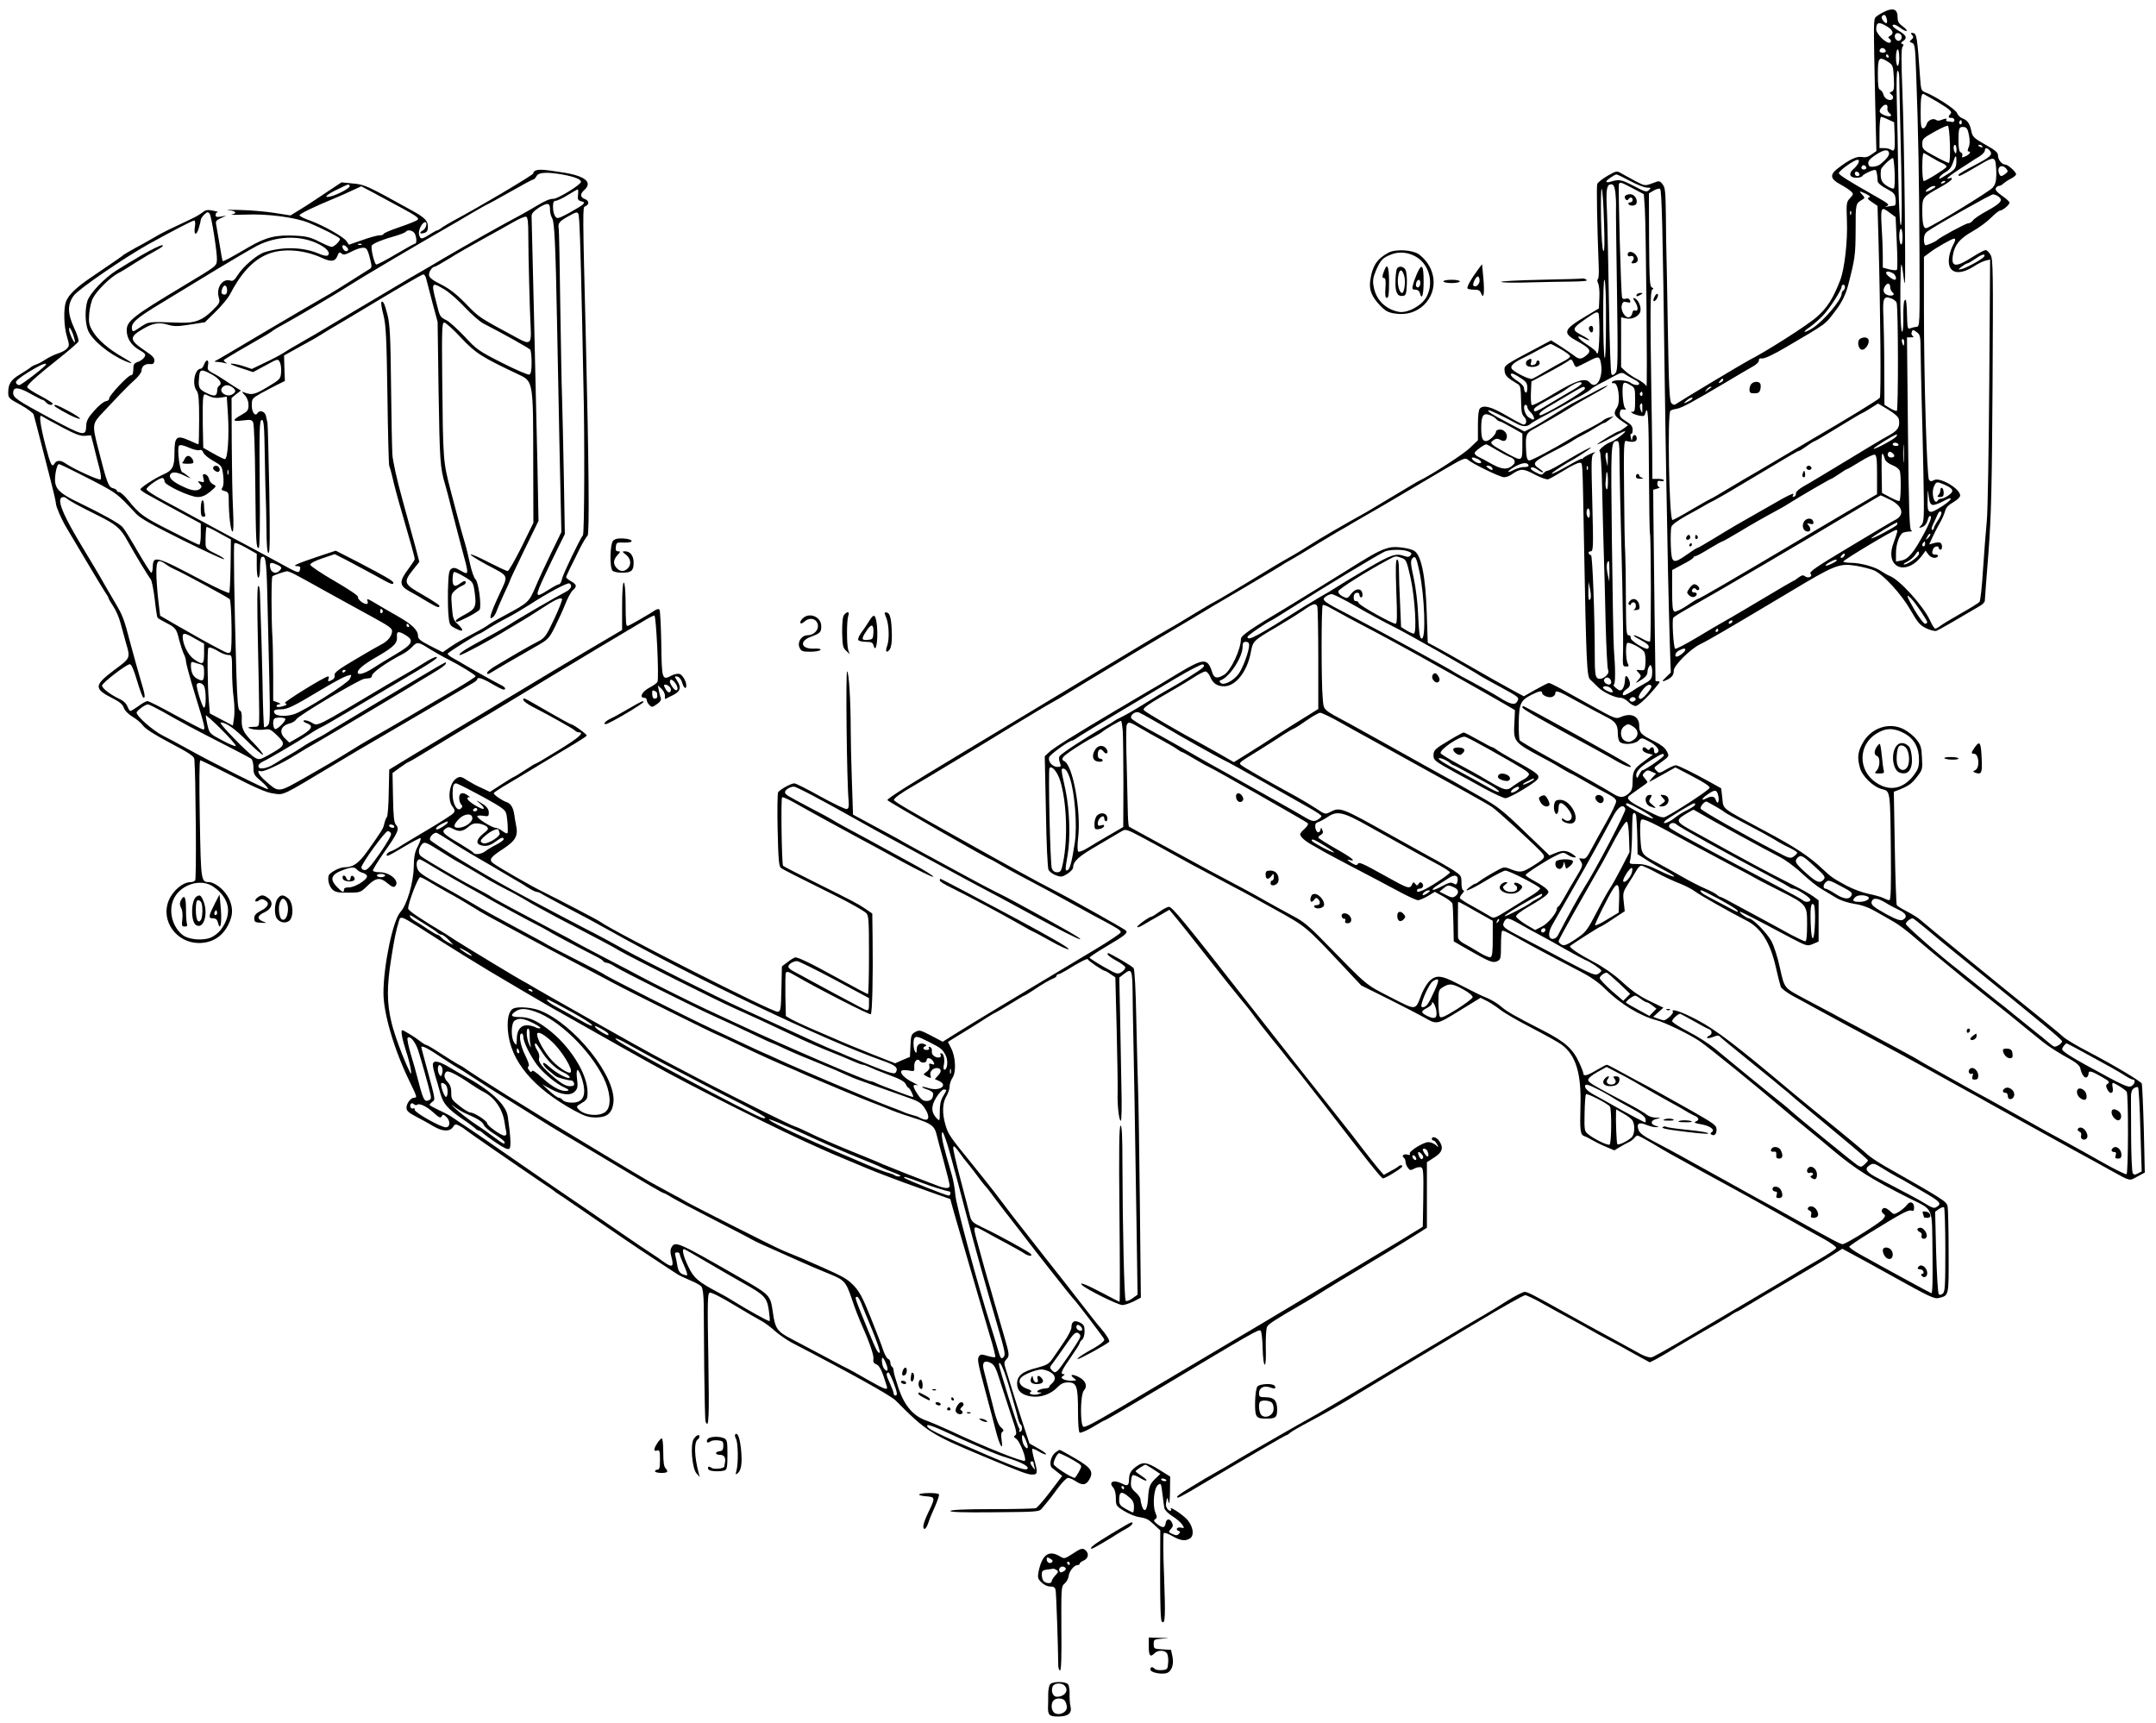 <?xml version="1.0" standalone="no"?>
<!DOCTYPE svg PUBLIC "-//W3C//DTD SVG 20010904//EN"
 "http://www.w3.org/TR/2001/REC-SVG-20010904/DTD/svg10.dtd">
<svg version="1.0" xmlns="http://www.w3.org/2000/svg"
 width="1310pt" height="1047pt" viewBox="0 0 1310 1047"
 preserveAspectRatio="xMidYMid meet">
<g transform="translate(0,1047) scale(0.1,-0.1)"
fill="#000000" stroke="none">
<path d="M11454 10401 c-22 -10 -46 -25 -55 -33 -16 -17 -16 -11 -5 -530 l7
-286 -30 -21 c-20 -15 -38 -19 -58 -15 -31 6 -76 -15 -146 -69 -51 -39 -47
-64 16 -98 26 -14 55 -33 64 -42 16 -15 15 -18 -6 -41 -22 -23 -23 -30 -19
-137 5 -123 -14 -292 -41 -362 -43 -111 -78 -166 -141 -222 -54 -49 -312 -213
-415 -265 -31 -16 -407 -241 -437 -262 -14 -10 -20 -10 -32 2 -12 12 -16 91
-22 450 -4 239 -8 453 -9 475 -1 22 -2 117 -3 211 -2 150 -4 175 -20 194 -18
23 -19 23 -63 6 -44 -16 -44 -16 -99 12 -30 16 -69 38 -86 47 -30 18 -31 18
-86 -13 -31 -18 -59 -40 -63 -50 -5 -14 -1 -246 9 -505 2 -37 -1 -70 -5 -73
-5 -3 -4 -14 1 -25 6 -11 10 -49 8 -86 l-3 -67 -77 -46 c-140 -83 -147 -103
-53 -154 77 -43 87 -58 54 -85 -31 -26 -45 -26 -77 0 -15 11 -52 37 -82 56
l-55 35 -60 -32 c-229 -121 -226 -119 -223 -153 3 -30 14 -41 82 -82 14 -8 17
-27 18 -95 1 -69 4 -88 19 -103 18 -17 16 -47 -4 -47 -5 0 -53 25 -104 55 -93
54 -138 66 -161 43 -8 -8 -12 -45 -12 -102 l0 -91 -48 -46 c-37 -37 -233 -164
-312 -202 -8 -4 -24 -13 -35 -20 -128 -77 -250 -150 -281 -168 -143 -79 -282
-160 -359 -209 -49 -32 -106 -65 -125 -75 -19 -10 -80 -46 -135 -80 -118 -73
-295 -178 -309 -184 -6 -2 -60 -34 -121 -71 -60 -37 -139 -84 -175 -104 -74
-42 -70 -40 -665 -398 -242 -146 -498 -300 -570 -343 -316 -190 -456 -278
-453 -287 3 -8 613 -358 624 -358 2 0 25 -13 51 -28 48 -29 155 -86 312 -169
46 -25 125 -68 175 -96 50 -28 118 -65 151 -82 84 -45 105 -58 105 -70 0 -6
-69 -52 -152 -102 -543 -325 -745 -447 -831 -501 l-99 -62 -70 37 c-66 34 -72
36 -97 22 -24 -13 -26 -21 -29 -83 l-3 -68 -45 -19 -45 -20 -142 56 c-78 31
-178 72 -222 92 -44 19 -115 50 -158 68 -42 19 -92 42 -110 52 l-32 19 -3 125
c-1 68 0 130 3 137 4 11 16 8 50 -12 131 -77 460 -245 466 -239 9 9 14 233 11
460 l-2 152 -42 29 c-46 31 -73 45 -328 172 -91 45 -168 85 -172 89 -8 8 -14
408 -6 416 3 4 42 -13 85 -38 86 -49 280 -155 388 -213 39 -20 151 -82 250
-136 99 -54 186 -97 195 -96 8 2 -50 39 -130 82 -233 128 -341 186 -410 223
-36 20 -69 39 -75 43 -5 4 -64 36 -130 70 -151 80 -155 82 -155 97 0 14 31 33
54 33 15 0 172 -83 376 -198 63 -36 167 -93 230 -127 63 -34 205 -111 315
-171 110 -60 214 -116 230 -124 17 -8 153 -81 303 -163 150 -82 278 -147 285
-144 10 3 -87 59 -388 223 -38 21 -97 51 -130 67 -33 16 -132 69 -220 117 -88
48 -191 104 -230 125 -38 21 -83 46 -100 55 -16 10 -59 34 -95 53 -36 19 -99
53 -141 76 l-76 41 -7 208 c-4 114 -7 252 -7 307 0 174 -11 355 -22 355 -9 0
-2 -667 9 -783 3 -35 1 -49 -10 -53 -8 -3 -79 31 -159 75 -80 45 -152 81 -161
81 -19 0 -88 -38 -98 -54 -4 -6 -6 -110 -3 -230 4 -180 8 -221 20 -230 13 -10
117 -62 330 -168 92 -46 168 -89 188 -106 15 -14 17 -39 17 -254 0 -131 -3
-238 -6 -238 -6 0 -66 32 -194 102 -153 85 -237 125 -250 120 -8 -3 -30 -16
-47 -30 l-32 -24 -3 -136 c-3 -128 -4 -137 -23 -140 -30 -4 -997 487 -1080
548 -13 10 -251 134 -338 177 -75 36 -280 154 -311 178 -27 21 -16 37 63 88
75 50 91 79 76 146 -3 16 -8 43 -10 60 -6 43 -21 68 -47 77 -25 8 -78 44 -78
54 0 3 24 20 52 37 29 17 130 77 223 134 94 56 196 118 228 137 31 19 60 38
62 42 4 7 -84 70 -97 70 -4 0 -62 32 -130 71 -168 97 -158 92 -158 76 0 -7 24
-25 53 -40 107 -55 248 -134 259 -145 7 -7 18 -12 25 -12 37 0 0 -33 -121
-107 -74 -46 -137 -83 -141 -83 -3 0 -33 -18 -66 -40 -33 -22 -63 -40 -65 -40
-3 0 -37 -21 -76 -46 l-71 -46 -51 24 c-28 12 -66 33 -85 45 -39 26 -49 28
-73 9 -39 -29 -50 -129 -18 -168 14 -18 15 -27 6 -38 -6 -9 -78 -55 -161 -104
-82 -49 -161 -96 -175 -106 -14 -9 -35 -20 -48 -24 -20 -7 -32 -26 -15 -26 3
0 49 25 100 56 52 31 96 54 99 51 3 -3 -5 -25 -17 -49 -18 -34 -24 -61 -25
-128 -2 -95 -42 -230 -81 -272 -45 -48 -103 -326 -103 -491 0 -126 65 -346
159 -539 45 -93 47 -98 28 -98 -21 0 -47 -34 -47 -61 0 -19 12 -30 58 -54 31
-16 78 -42 103 -57 56 -34 101 -36 121 -7 12 19 17 20 38 9 13 -7 29 -17 34
-22 18 -15 325 -227 466 -322 41 -27 77 -52 80 -55 3 -4 13 -10 22 -16 9 -5
56 -37 105 -71 266 -183 369 -253 473 -321 63 -41 126 -83 140 -92 14 -10 51
-27 82 -40 32 -13 63 -30 70 -39 8 -10 13 -48 14 -106 0 -50 2 -228 3 -395 2
-167 5 -310 8 -318 20 -52 23 21 17 382 -6 345 -5 395 8 400 9 4 70 -27 144
-72 71 -43 147 -87 168 -98 21 -11 59 -39 84 -62 26 -23 72 -55 102 -71 362
-188 600 -321 631 -351 187 -188 215 -207 529 -338 241 -101 273 -113 303
-113 32 0 34 10 11 92 -9 32 -14 61 -12 64 3 3 22 -5 42 -17 20 -12 39 -19 42
-16 4 3 -18 19 -48 36 l-53 30 -37 113 c-21 62 -51 158 -68 213 -17 55 -35
115 -41 133 -9 27 -8 37 5 51 21 23 21 26 -15 150 -17 58 -40 138 -51 176 -11
39 -26 90 -33 115 -15 48 -58 202 -81 288 -23 87 -22 88 49 49 34 -19 98 -54
142 -77 44 -24 89 -49 100 -57 25 -17 54 -18 37 -1 -14 14 -201 117 -293 160
-60 29 -66 35 -76 72 -5 23 -31 121 -57 220 -26 98 -46 185 -44 195 2 11 13 3
35 -29 17 -25 42 -57 55 -72 13 -15 39 -49 58 -75 19 -27 40 -52 45 -58 6 -5
38 -46 70 -90 33 -44 68 -89 77 -100 9 -11 43 -55 75 -97 73 -97 305 -391 313
-398 14 -11 190 -243 190 -249 0 -13 -32 -37 -104 -76 -38 -22 -64 -41 -58
-43 9 -3 166 83 191 104 7 6 -18 47 -52 85 -18 20 -72 89 -122 154 -49 64
-146 187 -214 273 -68 86 -155 198 -195 249 -39 52 -89 117 -111 146 -22 29
-85 108 -140 176 -135 166 -143 178 -160 235 -21 70 -19 134 5 174 11 18 20
45 20 60 0 15 8 39 17 52 24 34 20 126 -7 179 l-20 40 22 14 c53 32 167 102
215 134 29 18 55 33 57 33 2 0 41 23 85 50 44 28 83 50 85 50 3 0 27 15 53 32
56 38 101 64 126 74 9 3 17 10 17 15 0 5 5 9 10 9 6 0 27 11 48 23 71 45 132
77 132 68 0 -8 92 -71 105 -71 4 0 19 -9 34 -20 l28 -19 8 -313 c4 -172 7
-344 6 -381 -3 -80 8 -177 19 -177 5 0 7 89 4 198 -2 108 -6 304 -8 434 l-5
238 26 20 c50 39 53 32 55 -117 1 -76 2 -163 3 -193 2 -74 14 -729 21 -1231
l6 -406 -32 -23 c-17 -12 -35 -19 -40 -14 -9 10 -19 445 -20 832 0 167 -3 232
-11 232 -9 0 -11 -138 -7 -535 3 -294 3 -535 1 -535 -3 0 -52 25 -108 55 -95
50 -144 69 -120 46 29 -27 218 -121 245 -121 13 0 43 10 68 22 l44 23 -6 565
c-3 311 -8 628 -11 705 -3 77 -7 271 -11 430 -3 171 -10 295 -16 302 -5 7 -40
29 -76 50 -84 47 -82 47 -82 34 0 -5 23 -22 52 -38 28 -15 53 -33 55 -40 3 -6
-7 -19 -21 -29 -25 -16 -28 -15 -111 32 -47 27 -85 52 -85 55 0 4 47 35 104
69 117 69 133 82 114 98 -20 15 -331 190 -433 242 -89 45 -271 145 -580 318
-291 162 -389 220 -393 230 -3 10 39 41 119 87 54 31 424 254 614 371 94 57
195 118 225 134 30 17 67 38 82 48 26 16 160 98 428 259 63 38 149 89 190 113
41 24 113 67 160 95 47 29 180 108 295 175 116 68 221 131 235 140 14 10 45
28 70 42 25 14 82 48 127 76 45 28 112 67 148 89 37 21 79 45 93 54 15 9 45
26 67 39 22 12 78 45 125 72 47 28 126 74 175 103 50 29 141 83 203 120 101
59 116 65 130 52 30 -26 197 -107 221 -107 13 0 35 8 49 19 51 35 68 35 138
-3 39 -20 73 -32 82 -28 10 3 53 28 96 54 43 27 86 48 95 46 18 -4 16 31 25
-453 14 -767 18 -847 38 -864 10 -9 30 -29 45 -44 31 -32 104 -67 139 -67 13
0 34 -11 48 -25 14 -14 34 -25 44 -25 17 0 82 62 134 128 15 18 15 22 3 22 -8
0 -15 1 -16 3 -1 2 -10 754 -13 1036 l-1 125 25 7 c14 4 19 7 13 8 -7 1 -13
11 -13 22 0 16 5 20 20 16 11 -3 20 -1 20 4 0 5 -16 9 -35 9 l-35 0 -1 168
c-1 92 -3 248 -5 347 -8 509 -7 627 5 635 10 5 9 9 -2 13 -13 5 -15 47 -17
289 l-1 283 29 17 c15 9 33 14 39 10 10 -7 16 -235 28 -1157 3 -198 7 -484 10
-635 3 -151 7 -392 10 -535 3 -143 8 -339 11 -436 l6 -176 -28 -27 c-31 -28
-27 -33 9 -15 27 15 37 28 37 54 0 31 99 130 160 160 59 29 156 86 535 312
286 172 309 181 412 165 41 -7 92 -20 112 -29 57 -27 164 -143 220 -241 43
-75 56 -91 95 -110 26 -12 53 -19 63 -15 14 5 128 71 265 152 16 9 28 23 28
31 0 8 10 139 22 290 17 234 21 388 25 1026 4 677 3 755 -11 783 -9 17 -23 31
-31 31 -8 0 -42 -18 -77 -40 -104 -67 -134 -65 -122 9 10 63 41 101 121 146
39 22 89 59 112 83 23 23 47 42 53 42 17 1 58 35 58 49 0 5 -20 24 -45 41 -29
20 -42 35 -39 45 4 8 12 15 19 15 8 0 20 6 27 14 8 7 28 21 46 30 18 9 32 21
32 27 0 14 -50 59 -66 59 -20 0 -44 29 -44 55 0 18 -16 32 -77 66 -70 40 -78
47 -85 83 -10 46 -23 65 -55 77 -13 5 -27 19 -32 32 -9 23 -131 102 -193 126
-25 9 -26 14 -32 98 -16 233 -20 258 -41 262 -16 3 -17 1 -7 -12 10 -11 9 -17
-4 -28 -14 -12 -14 -14 4 -20 17 -7 19 -22 25 -191 13 -350 18 -636 20 -1083
2 -444 2 -450 -18 -451 -11 -1 -28 -5 -37 -9 -16 -6 -18 0 -20 56 -1 61 -3 92
-7 114 -1 6 -5 4 -10 -3 -4 -7 -7 -51 -6 -98 1 -47 -2 -87 -7 -90 -8 -5 -13
116 -11 276 2 158 5 169 19 60 11 -93 12 -47 8 385 -3 270 -9 604 -15 743 -7
181 -7 258 1 267 8 10 7 15 -2 18 -10 4 -8 9 5 17 27 17 20 37 -23 61 -38 22
-52 39 -30 39 6 0 24 -10 40 -22 16 -12 32 -19 35 -16 4 3 -8 16 -24 28 -24
17 -31 29 -31 55 0 48 -24 59 -76 36z m9 -43 c4 -12 4 -24 1 -27 -8 -9 -37 27
-30 38 11 17 23 13 29 -11z m3 -49 c37 -22 43 -43 18 -57 -11 -6 -13 -11 -5
-16 14 -9 14 -26 0 -26 -24 0 -79 56 -79 81 0 45 16 49 66 18z m89 -64 c0 -11
-7 -21 -16 -23 -18 -3 -33 23 -23 39 10 17 39 5 39 -16z m-97 -83 c2 -7 -6
-12 -17 -12 -21 0 -27 11 -14 24 9 9 26 2 31 -12z m82 -42 c0 -27 -4 -50 -10
-50 -5 0 -10 23 -10 50 0 28 5 50 10 50 6 0 10 -22 10 -50z m-65 10 c3 -5 1
-10 -4 -10 -6 0 -11 5 -11 10 0 6 2 10 4 10 3 0 8 -4 11 -10z m32 -133 c3 -65
1 -78 -13 -84 -15 -6 -15 -7 -1 -18 9 -7 12 -16 8 -24 -13 -20 -50 -4 -57 24
-3 13 -12 26 -20 29 -11 4 -14 27 -14 95 0 101 6 110 59 77 33 -21 34 -24 38
-99z m33 1 c0 -24 3 -131 5 -238 13 -518 13 -675 3 -657 -5 11 -11 135 -14
295 -2 152 -6 359 -9 460 -3 117 -1 182 5 182 6 0 10 -19 10 -42z m227 -144
c83 -50 98 -63 83 -78 -15 -15 -12 -24 8 -22 9 0 17 -6 17 -14 0 -8 -7 -13
-15 -11 -8 2 -20 4 -27 4 -7 0 -10 4 -7 9 6 10 -4 9 -31 -1 -11 -5 -25 -5 -31
0 -17 14 -52 -2 -58 -27 -4 -13 -13 -24 -21 -24 -12 0 -15 18 -15 98 0 85 4
112 16 112 1 0 38 -21 81 -46z m-299 -42 c-2 -10 3 -22 12 -29 24 -18 4 -27
-30 -13 -34 14 -37 26 -14 51 19 21 37 15 32 -9z m6 -69 l35 -16 3 -80 c3 -87
0 -101 -22 -87 -8 6 -27 10 -42 10 l-28 0 0 95 c0 54 4 95 10 95 5 0 25 -7 44
-17z m446 -19 c0 -8 -5 -12 -10 -9 -6 4 -8 11 -5 16 9 14 15 11 15 -7z m-72
-132 c2 -67 -1 -112 -7 -112 -5 0 -44 18 -85 41 -71 38 -76 43 -76 74 0 31 5
36 73 74 39 22 77 39 82 37 6 -1 11 -51 13 -114z m116 55 c6 -32 5 -57 -3 -73
-6 -15 -7 -24 -1 -24 19 0 10 -17 -16 -29 -22 -10 -26 -9 -21 3 3 8 -1 17 -9
20 -10 4 -14 24 -14 74 0 75 4 84 35 80 15 -2 22 -14 29 -51z m-76 -88 c-1
-20 -4 -26 -9 -17 -12 18 -11 48 0 48 5 0 9 -14 9 -31z m157 21 c3 -6 -1 -7
-9 -4 -18 7 -21 14 -7 14 6 0 13 -4 16 -10z m45 -25 c20 -25 6 -38 -94 -90
-53 -27 -96 -53 -96 -57 0 -14 8 -10 126 59 75 45 90 48 98 21 3 -13 6 -48 6
-78 -1 -42 -6 -61 -23 -81 -19 -22 -353 -227 -399 -244 -20 -8 -28 21 -28 108
0 78 2 80 107 138 37 20 69 43 72 50 2 8 -2 10 -13 6 -33 -13 -5 13 57 53 34
22 69 45 77 50 8 6 30 19 48 30 17 11 32 27 32 35 0 19 14 19 30 0z m-612 -15
c2 -14 -14 -36 -53 -68 -8 -7 -28 -14 -43 -15 -21 -2 -28 3 -30 19 -2 16 9 29
45 53 50 33 76 36 81 11z m257 -26 c22 -13 52 -30 68 -36 15 -7 26 -17 24 -22
-4 -11 -124 -86 -138 -86 -5 0 -9 38 -9 85 0 47 3 85 8 85 4 -1 25 -12 47 -26z
m152 -31 c-2 -32 -8 -42 -42 -64 -65 -41 -65 -41 -60 -26 3 7 19 21 36 31 28
16 38 32 53 79 9 29 15 19 13 -20z m-375 -60 c2 -49 0 -92 -4 -97 -3 -5 -23 1
-42 14 -35 21 -43 44 -37 100 2 14 59 69 73 70 3 0 8 -39 10 -87z m-219 60
c-3 -10 -17 -28 -31 -40 -32 -27 -24 -53 17 -53 16 0 33 4 36 10 9 14 75 44
82 36 6 -6 10 -30 12 -68 1 -10 23 -29 54 -45 47 -25 52 -32 55 -65 2 -26 -1
-38 -10 -38 -7 0 -24 -3 -38 -5 -20 -4 -21 -4 -6 3 20 9 14 13 -104 80 -120
68 -184 108 -187 119 -4 12 92 82 114 82 7 1 10 -6 6 -16z m47 -34 c0 -5 -7
-9 -15 -9 -15 0 -20 12 -9 23 8 8 24 -1 24 -14z m851 -5 c11 -14 10 -18 -6
-30 -25 -19 -32 -18 -40 6 -12 38 20 55 46 24z m-893 -32 c2 -7 -3 -12 -12
-12 -9 0 -16 7 -16 16 0 17 22 14 28 -4z m-1393 -42 c41 -22 87 -40 102 -40
25 0 26 -2 12 -15 -14 -14 -23 -11 -94 26 -76 39 -86 41 -142 24 -13 -4 -23
-3 -23 2 0 8 49 42 62 43 5 0 42 -18 83 -40z m1915 -4 c0 -2 -7 -7 -16 -10 -8
-3 -12 -2 -9 4 6 10 25 14 25 6z m-1898 -41 l66 -35 6 -83 c7 -105 17 -1108
10 -1084 -3 9 -27 28 -52 41 -26 13 -59 35 -74 49 l-28 26 0 152 0 151 27 -6
c37 -10 82 11 90 42 7 28 -13 72 -36 80 -11 4 -10 -1 2 -19 21 -30 23 -63 3
-56 -10 4 -16 -2 -18 -16 -2 -12 -11 -23 -20 -25 -24 -5 -52 42 -44 73 5 21
11 24 31 19 21 -5 24 -3 19 10 -4 11 -13 15 -25 11 -11 -4 -21 -1 -23 7 -7 19
-25 682 -19 691 7 12 15 9 85 -28z m-107 -22 c3 -27 5 -68 4 -93 -1 -25 2
-256 6 -515 6 -415 5 -472 -8 -490 -10 -13 -19 -17 -25 -10 -6 6 -12 190 -16
445 -4 239 -9 485 -12 547 -7 129 -2 163 25 163 15 0 20 -10 26 -47z m1945 32
c0 -2 -13 -11 -30 -20 -33 -17 -40 -10 -12 11 17 13 42 19 42 9z m-2014 -211
c5 -130 3 -186 -4 -179 -6 6 -12 87 -14 197 -2 103 0 184 4 180 5 -5 11 -93
14 -198z m1610 146 c-12 -4 -7 -11 18 -28 l34 -23 6 -212 c12 -429 16 -942 8
-954 -6 -10 -209 -134 -397 -243 -16 -10 -79 -47 -140 -83 -60 -36 -150 -89
-200 -118 -49 -28 -134 -78 -187 -110 -54 -33 -99 -59 -102 -59 -2 0 -54 -29
-115 -65 -60 -36 -114 -65 -119 -65 -20 0 -32 653 -12 665 6 4 23 9 38 11 32
6 98 42 287 154 77 46 157 93 177 104 21 12 37 28 35 36 -1 10 5 14 21 12 15
-1 71 25 145 69 255 150 234 134 302 224 36 47 59 94 74 150 43 167 45 183 46
338 0 164 -1 159 44 186 12 8 12 11 -2 26 -25 25 -21 27 19 8 25 -12 31 -19
20 -23z m788 5 c28 -22 14 -39 -68 -85 -42 -22 -81 -49 -88 -59 -7 -10 -20
-18 -29 -18 -15 0 -177 -88 -189 -102 -7 -8 -58 -31 -70 -31 -6 0 -10 16 -10
35 0 24 7 39 23 50 50 36 383 224 397 224 8 0 23 -6 34 -14z m-659 -100 l33
-24 7 -155 c4 -85 5 -158 1 -164 -3 -6 -20 -5 -46 1 l-40 11 0 72 c0 39 -3
119 -7 177 -7 120 -3 125 52 82z m-238 -7 c-3 -8 -6 -5 -6 6 -1 11 2 17 5 13
3 -3 4 -12 1 -19z m313 -139 c0 -31 -4 -48 -10 -44 -5 3 -10 26 -10 51 0 24 5
44 10 44 6 0 10 -23 10 -51z m320 -16 c0 -5 -7 -21 -15 -36 -8 -15 -17 -43
-21 -62 -19 -101 49 -129 152 -62 21 14 52 29 67 33 l29 7 -5 -739 c-3 -407
-9 -788 -15 -849 -6 -60 -16 -193 -23 -295 -6 -102 -16 -190 -21 -197 -5 -6
-55 -38 -111 -69 -56 -32 -113 -66 -126 -76 -13 -10 -28 -18 -32 -18 -5 0 -19
21 -31 48 -41 90 -185 249 -247 273 -13 5 -35 18 -50 28 -36 26 -126 51 -183
51 -26 0 -48 4 -48 8 0 9 305 192 321 192 12 0 10 -8 -16 -80 -57 -154 83
-206 180 -67 l15 21 16 -22 c16 -23 48 -29 59 -12 3 6 -3 10 -14 10 -22 0 -25
8 -15 34 7 17 34 22 34 6 0 -5 5 -10 10 -10 15 0 12 38 -2 43 -7 2 -25 1 -40
-4 l-26 -7 21 46 c12 26 32 64 44 85 12 20 26 52 31 70 6 23 20 38 50 55 24
14 42 31 42 41 0 42 -125 115 -160 93 -14 -8 -21 -8 -29 2 -13 16 -31 599 -31
1038 l0 317 36 27 c36 28 133 83 147 84 4 0 7 -3 7 -7z m175 -103 c-9 -14
-112 -71 -137 -75 -23 -4 -23 -4 2 15 14 11 30 20 35 20 6 1 28 14 50 29 37
27 63 32 50 11z m-554 -100 c18 -10 27 -40 11 -40 -13 0 -52 30 -52 41 0 12
17 12 41 -1z m-1743 -295 c0 -132 -3 -231 -8 -220 -11 31 -12 493 -1 475 6 -8
10 -117 9 -255z m1727 209 c0 -10 6 -24 14 -30 18 -14 1 -25 -27 -18 -27 8
-35 30 -19 54 14 24 32 21 32 -6z m-275 2 c0 -8 -4 -18 -10 -21 -5 -3 -10 -12
-10 -20 0 -37 -112 -168 -178 -210 -55 -33 -66 -27 -15 8 21 15 57 46 79 69
41 43 114 156 114 177 0 6 5 11 10 11 6 0 10 -6 10 -14z m314 -96 c10 -34 11
-653 1 -657 -5 -1 -25 6 -42 17 l-33 20 -1 217 c0 120 -3 262 -5 316 -6 115 1
131 46 114 17 -6 32 -18 34 -27z m-1806 -188 c-1 -62 -6 -116 -10 -118 -4 -3
-8 -1 -8 5 0 6 -25 26 -55 46 -59 37 -76 67 -24 40 17 -9 33 -15 35 -12 2 2
-16 15 -41 28 -71 38 -70 40 50 122 29 20 41 23 47 14 4 -6 7 -63 6 -125z
m1952 -112 c1 -58 3 -186 6 -285 3 -99 8 -307 11 -463 5 -264 4 -284 -13 -303
-17 -19 -17 -20 6 -11 16 6 27 21 33 42 5 22 12 29 18 23 7 -7 -7 -42 -40
-104 -63 -117 -96 -157 -138 -165 l-33 -6 0 50 c0 57 22 117 45 126 9 3 26 6
38 6 15 0 18 3 9 8 -10 7 -14 133 -19 590 l-6 582 24 0 c16 0 20 3 11 8 -7 5
-10 16 -6 25 5 15 8 15 30 -1 22 -16 23 -24 24 -122z m-100 60 c0 -11 -2 -20
-4 -20 -2 0 -6 9 -9 20 -3 11 -1 20 4 20 5 0 9 -9 9 -20z m-2086 -42 c31 -18
56 -37 56 -43 0 -6 -17 -19 -37 -29 -20 -10 -69 -37 -108 -60 -38 -23 -77 -45
-86 -48 -16 -6 -112 42 -124 62 -10 16 12 37 68 64 29 14 77 39 107 56 30 16
58 30 62 30 3 0 31 -14 62 -32z m240 -70 c24 -91 -22 -184 -65 -132 -26 31
-85 12 -219 -69 -68 -42 -128 -73 -133 -68 -4 4 -7 38 -5 75 l3 68 70 37 c93
50 147 81 162 93 9 7 15 3 23 -16 5 -14 13 -26 18 -26 4 0 32 13 62 29 68 36
76 37 84 9z m209 -116 c15 -7 27 -18 27 -23 0 -14 -33 -10 -54 6 -23 17 -102
20 -111 4 -4 -6 0 -9 11 -7 27 4 42 -113 19 -148 -23 -35 -19 -49 26 -80 l41
-28 -24 -18 c-13 -10 -26 -18 -30 -18 -12 0 -143 -80 -132 -80 6 0 44 18 84
40 40 22 77 40 83 40 15 0 -61 -58 -86 -66 -29 -9 -80 -51 -67 -56 6 -2 12
-99 15 -238 3 -129 7 -305 10 -390 3 -85 8 -274 11 -420 4 -146 10 -272 15
-281 14 -27 -43 -68 -66 -49 -12 10 -15 39 -15 125 0 254 -14 624 -23 622 -5
-1 -12 4 -14 11 -3 6 3 12 12 12 16 0 17 21 10 291 -7 276 -7 291 11 305 13
10 7 9 -21 -3 -22 -10 -43 -22 -47 -28 -4 -5 -8 -7 -8 -3 0 3 -38 -16 -85 -43
-103 -59 -133 -65 -46 -9 34 22 64 40 66 40 2 0 32 18 66 40 116 75 36 39
-110 -49 -46 -28 -90 -51 -96 -51 -7 0 -18 -6 -25 -14 -10 -13 -16 -13 -45 2
-35 17 -45 32 -22 32 6 0 21 -7 31 -15 11 -8 24 -15 30 -15 6 0 -1 8 -14 17
-56 38 -52 43 85 114 55 28 107 57 115 64 8 6 33 20 55 31 22 11 59 32 82 47
24 15 46 27 50 27 5 0 19 10 33 21 l25 20 -25 -7 c-14 -3 -32 -12 -40 -19 -8
-7 -46 -29 -85 -49 -38 -19 -81 -42 -95 -51 -126 -76 -257 -145 -269 -143 -13
3 -17 20 -19 77 -3 78 2 91 47 114 46 25 174 99 226 132 28 18 90 53 138 80
48 26 86 49 84 52 -3 2 -49 -20 -103 -50 -55 -29 -106 -56 -114 -60 -8 -4 -58
-34 -110 -67 -52 -33 -113 -70 -136 -81 l-41 -21 -99 52 c-104 55 -127 70
-120 77 4 4 78 -31 171 -81 37 -20 64 -20 84 -2 9 8 54 34 101 58 47 25 103
55 125 68 22 13 60 35 85 48 25 14 50 30 55 36 6 6 26 19 45 29 19 9 60 31 89
47 53 29 56 29 80 13 15 -9 38 -23 54 -31z m-694 11 c35 -22 41 -32 41 -60 0
-20 -4 -32 -10 -28 -5 3 -10 15 -10 25 0 12 -16 30 -40 45 -37 24 -52 45 -31
45 5 0 28 -12 50 -27z m1231 -12 c0 -5 -7 -12 -16 -15 -14 -5 -15 -4 -4 9 14
17 20 19 20 6z m-860 -21 c0 -5 -21 -21 -47 -36 -27 -15 -87 -51 -136 -80 -87
-54 -107 -62 -107 -45 0 12 16 23 80 58 69 37 101 56 114 66 50 38 96 56 96
37z m325 -101 c0 -60 -3 -73 -15 -71 -10 2 -12 0 -5 -6 6 -6 25 -13 43 -17 29
-6 34 -4 39 14 16 60 21 -23 22 -356 1 -201 4 -369 6 -373 7 -11 8 -650 1
-657 -4 -4 -25 2 -46 15 -21 12 -45 22 -52 22 -7 -1 8 -12 34 -25 50 -27 63
-39 53 -55 -9 -15 -111 47 -107 65 2 8 -4 15 -13 15 -13 0 -15 28 -16 213 0
116 -2 244 -4 282 -3 39 -6 210 -7 380 -3 272 -1 309 12 306 40 -11 65 -6 65
13 0 28 -23 31 -27 4 -3 -22 -4 -21 -9 4 -4 15 -2 25 2 22 5 -3 9 8 9 23 0 22
-9 34 -40 53 -32 20 -40 30 -38 50 2 19 8 24 22 22 16 -3 18 -1 9 10 -13 15
-20 129 -9 147 6 9 15 7 39 -7 31 -18 32 -20 32 -93z m-305 69 c-1 -15 -260
-169 -273 -161 -14 9 10 29 96 78 45 27 100 59 122 72 46 26 55 28 55 11z
m769 9 c-2 -1 -13 -9 -24 -17 -19 -14 -19 -14 -6 3 7 9 18 17 24 17 6 0 8 -1
6 -3z m-419 -43 c0 -8 -5 -12 -10 -9 -6 4 -8 11 -5 16 9 14 15 11 15 -7z m285
-40 c-37 -19 -42 -18 -14 5 13 11 28 17 32 14 5 -3 -4 -11 -18 -19z m-286 -46
c0 -31 -1 -31 -10 -10 -5 13 -7 28 -3 33 10 16 14 9 13 -23z m1559 -68 c7 -46
-7 -67 -65 -98 -32 -17 -150 -88 -263 -157 -113 -68 -226 -137 -253 -151 -27
-16 -46 -33 -45 -42 2 -8 -3 -17 -11 -20 -8 -3 -11 0 -7 7 15 23 -17 9 -146
-66 -73 -42 -162 -93 -198 -113 -36 -21 -102 -61 -148 -89 -46 -28 -86 -51
-90 -51 -3 0 -32 -18 -64 -41 -84 -59 -92 -54 -96 56 -2 50 0 100 3 112 3 14
34 37 92 70 49 26 97 53 108 60 11 7 40 23 65 35 25 13 97 55 160 93 303 181
343 205 350 205 4 0 25 13 46 28 21 16 46 31 55 34 9 3 75 43 147 87 73 45
134 81 137 81 2 0 25 13 50 29 l46 29 62 -37 c42 -26 63 -45 65 -61z m-2258
77 c0 -8 9 -22 20 -32 18 -17 28 -45 15 -45 -3 0 -16 7 -28 15 -23 15 -37 75
-17 75 5 0 10 -6 10 -13z m-189 -73 c6 -8 16 -14 21 -14 5 0 38 -17 73 -37
l65 -37 0 -67 c0 -104 0 -104 -88 -57 -42 23 -84 47 -92 55 -13 13 -13 16 4
28 13 10 24 11 37 5 25 -14 36 -12 43 6 9 24 -12 54 -39 54 -14 0 -25 -5 -25
-12 0 -18 -41 -58 -61 -58 -22 0 -29 20 -29 81 0 72 12 91 49 78 17 -6 35 -17
42 -25z m2430 -107 c-13 -17 -132 -80 -137 -74 -5 5 127 87 140 87 5 0 3 -6
-3 -13z m46 -150 c-2 -23 -3 -1 -3 48 0 50 1 68 3 42 2 -26 2 -67 0 -90z
m-1727 31 c1 -106 5 -317 17 -768 4 -173 6 -359 5 -412 -3 -94 -3 -98 18 -98
17 0 19 3 10 19 -12 23 -14 118 -2 124 12 8 92 -34 103 -55 5 -10 9 -40 7 -66
-3 -45 -4 -47 -32 -44 -26 3 -27 2 -12 -13 20 -21 20 -24 -1 -48 -17 -19 -17
-19 2 -9 39 22 55 39 55 58 0 10 4 26 10 34 8 12 10 12 15 -2 4 -9 5 -30 3
-48 -2 -26 -11 -36 -53 -58 -27 -15 -52 -30 -55 -33 -3 -3 -20 -14 -37 -23
-27 -14 -33 -14 -33 -2 0 7 11 21 24 29 17 12 22 22 19 41 -3 14 -11 30 -17
35 -9 8 -12 1 -13 -26 -1 -19 -8 -42 -15 -50 -13 -12 -18 -11 -39 6 -13 11
-19 20 -14 21 11 0 11 91 1 217 -3 37 -8 330 -12 650 -7 604 -7 613 32 613 11
0 14 -21 14 -92z m1695 72 c3 -5 -3 -10 -14 -10 -12 0 -21 5 -21 10 0 6 6 10
14 10 8 0 18 -4 21 -10z m-2442 -34 c32 -19 66 -37 76 -41 33 -10 44 -31 26
-49 -33 -32 -66 -31 -130 4 -33 19 -70 39 -82 44 -13 6 -23 16 -23 23 0 10 56
52 71 53 3 0 31 -15 62 -34z m2361 -59 c3 -10 24 -26 45 -34 25 -10 41 -24 45
-37 8 -31 6 -175 -3 -180 -4 -3 -29 8 -56 22 l-50 27 -2 130 c-2 121 2 133 21
72z m56 22 c0 -5 -9 -9 -20 -9 -19 0 -27 20 -13 33 7 8 33 -11 33 -24z m-1741
-21 l-1 -43 -8 35 c-8 32 -6 50 6 50 2 0 4 -19 3 -42z m1636 -92 l0 -119 -85
-50 c-47 -27 -98 -57 -115 -67 -16 -9 -115 -68 -220 -130 -436 -259 -661 -390
-670 -390 -3 0 -33 -18 -66 -41 -33 -22 -67 -38 -75 -35 -11 4 -14 31 -14 129
l0 123 65 35 c36 18 65 37 65 42 0 4 5 7 10 7 6 0 44 20 84 45 41 25 77 45 81
45 3 0 50 26 103 58 83 50 137 81 257 146 11 6 31 18 45 27 61 39 250 149 256
149 3 0 25 14 49 30 24 17 46 30 49 30 3 0 38 20 78 45 40 25 80 44 88 42 12
-2 15 -24 15 -121z m-2424 94 c25 -14 25 -30 -1 -23 -24 6 -49 33 -31 33 7 0
21 -5 32 -10z m306 -37 c3 -7 -6 -11 -24 -11 -16 1 -43 -7 -62 -16 -49 -26
-49 -12 1 17 45 26 79 30 85 10z m-222 -14 c11 -17 0 -20 -21 -4 -17 13 -17
14 -2 15 9 0 20 -5 23 -11z m582 -11 c-3 -8 -6 -5 -6 6 -1 11 2 17 5 13 3 -3
4 -12 1 -19z m123 -75 c0 -36 -4 -53 -9 -45 -4 8 -7 23 -6 35 1 12 3 32 4 45
2 47 11 19 11 -35z m2042 -17 c56 -24 64 -40 29 -65 -16 -12 -36 -21 -44 -21
-9 0 -19 -4 -22 -10 -21 -35 -43 42 -24 84 14 30 16 31 61 12z m-69 -124 c9
-2 37 8 62 21 65 37 64 16 -1 -27 -85 -55 -94 -51 -92 37 1 68 2 69 7 22 4
-37 11 -51 24 -53z m-258 31 c77 -38 90 -93 29 -123 -16 -8 -141 -82 -277
-164 -202 -121 -246 -151 -236 -162 15 -18 -15 -31 -35 -15 -10 8 -19 6 -39
-9 -14 -11 -28 -20 -31 -20 -2 0 -85 -48 -183 -107 -98 -58 -200 -119 -228
-134 -27 -15 -106 -61 -175 -103 -69 -41 -128 -72 -132 -68 -10 11 -20 176
-11 188 4 6 42 30 83 53 216 122 651 377 1020 598 85 51 156 93 157 93 2 0 28
-12 58 -27z m-1825 -84 c0 -17 -4 -28 -10 -24 -5 3 -10 17 -10 31 0 13 5 24
10 24 6 0 10 -14 10 -31z m2117 -38 c-15 -22 -27 -45 -27 -51 0 -5 -5 -10 -10
-10 -6 0 -4 14 5 33 8 17 21 44 27 59 8 18 16 24 22 18 6 -6 -1 -24 -17 -49z
m-251 -30 c-8 -12 -156 -91 -156 -82 1 8 154 101 158 96 2 -2 1 -8 -2 -14z
m190 -79 c-18 -16 -18 -16 -6 6 6 13 14 21 18 18 3 -4 -2 -14 -12 -24z m-19
-37 c0 -8 -4 -15 -9 -15 -10 0 -11 14 -1 23 9 10 10 9 10 -8z m-37 -60 c0 -16
-67 -65 -90 -65 -8 0 -1 8 17 16 18 9 39 27 48 40 18 28 25 30 25 9z m-455
-14 c-3 -6 -11 -11 -17 -11 -6 0 -6 6 2 15 14 17 26 13 15 -4z m-45 -26 c0 -8
-61 -37 -67 -32 -3 3 8 12 24 21 29 16 43 19 43 11z m-1381 -67 l-1 -63 -10
47 c-9 44 -6 78 7 78 3 0 4 -28 4 -62z m-119 -172 c-7 -7 -10 8 -9 50 l1 59
10 -49 c6 -33 6 -52 -2 -60z m1957 2 c28 -31 93 -128 93 -139 0 -5 -6 -9 -14
-9 -7 0 -36 38 -64 85 -49 84 -55 106 -15 63z m-1092 -138 c-3 -5 -11 -10 -16
-10 -6 0 -7 5 -4 10 3 6 11 10 16 10 6 0 7 -4 4 -10z m-85 -50 c0 -5 -5 -10
-11 -10 -5 0 -7 5 -4 10 3 6 8 10 11 10 2 0 4 -4 4 -10z m-200 -119 c0 -11
-39 -41 -52 -41 -17 0 -7 28 15 38 28 14 37 14 37 3z m-450 -197 c0 -18 -24
-18 -39 -1 -8 10 -7 17 1 25 14 14 38 -2 38 -24z m244 -23 c3 -4 -10 -26 -28
-47 -25 -28 -37 -36 -45 -28 -8 7 -4 20 16 47 28 36 47 45 57 28z m-244 -16
c7 -9 11 -18 8 -21 -7 -7 -58 17 -58 28 0 14 37 9 50 -7z m140 -75 c-9 -6 -19
-5 -25 1 -6 6 -5 13 5 19 9 6 19 5 25 -1 6 -6 5 -13 -5 -19z m-7043 -557 c60
-31 126 -69 149 -84 39 -27 41 -31 47 -91 3 -34 3 -66 1 -70 -3 -5 -17 1 -31
12 -14 11 -33 20 -42 20 -21 0 -111 56 -111 69 0 6 15 7 35 4 32 -5 35 -4 35
20 0 17 -10 32 -27 45 -42 28 -62 36 -30 12 30 -24 36 -43 10 -32 -41 18 -83
48 -83 60 0 7 6 10 13 7 6 -4 3 1 -7 9 -32 26 -56 20 -56 -12 0 -15 5 -33 12
-40 9 -9 9 -15 -1 -24 -22 -23 -51 26 -51 86 0 51 5 66 22 66 4 0 56 -25 115
-57z m13 -103 c0 -5 -7 -10 -16 -10 -8 0 -12 5 -9 10 3 6 10 10 16 10 5 0 9
-4 9 -10z m-30 -52 c0 -26 -47 -58 -86 -58 -31 0 -30 17 3 52 34 36 83 39 83
6z m-150 -26 c0 -8 -52 -42 -64 -42 -17 0 -2 18 27 33 39 19 37 19 37 9z m238
-25 c12 -13 9 -19 -22 -43 -38 -31 -46 -58 -20 -68 31 -12 61 -6 94 19 36 27
50 31 50 15 0 -5 -19 -19 -42 -31 -24 -12 -54 -30 -67 -40 -25 -20 -66 -25
-75 -10 -3 5 -42 30 -85 56 -98 57 -111 71 -85 89 16 12 23 12 46 0 38 -20 59
-17 93 11 23 20 38 24 64 21 19 -3 41 -12 49 -19z m72 -21 c0 -2 3 -11 6 -19
7 -19 -76 -70 -100 -61 -24 9 -20 19 21 53 32 26 73 41 73 27z m-298 -64 c40
-27 118 -75 173 -106 55 -32 123 -71 150 -88 28 -17 64 -38 80 -47 17 -9 49
-29 72 -44 24 -15 48 -27 56 -27 7 0 21 -6 32 -14 11 -7 79 -43 150 -81 72
-37 189 -100 260 -140 507 -285 1307 -667 1660 -791 80 -28 95 -43 77 -72 -7
-10 -39 -1 -138 39 -71 28 -142 57 -159 64 -16 8 -52 23 -80 34 -27 10 -153
67 -280 126 -126 58 -257 118 -290 133 -118 53 -573 281 -705 354 -74 41 -153
84 -175 95 -53 26 -385 201 -505 267 -182 99 -491 288 -497 303 -6 15 20 43
38 43 4 0 40 -22 81 -48z m-64 -59 c42 -27 84 -52 93 -58 10 -5 51 -29 91 -52
40 -24 96 -56 123 -73 28 -16 74 -41 104 -56 29 -14 81 -43 115 -63 33 -21
120 -68 191 -106 264 -138 337 -176 383 -204 71 -41 595 -304 697 -349 88 -39
197 -89 340 -157 92 -44 175 -80 255 -112 36 -14 89 -36 118 -49 29 -13 58
-24 65 -24 7 0 23 -6 37 -13 14 -7 67 -29 119 -48 67 -24 96 -40 104 -56 6
-13 13 -23 17 -23 7 0 33 -51 28 -55 -2 -2 -32 8 -68 22 -36 14 -83 32 -105
40 -22 8 -48 19 -57 24 -10 5 -22 9 -28 9 -23 0 -530 218 -790 340 -80 37
-176 82 -215 100 -77 36 -321 157 -400 200 -27 15 -117 62 -200 105 -82 43
-163 85 -180 95 -16 10 -70 39 -120 65 -222 117 -391 208 -402 217 -7 6 -46
27 -86 48 -92 47 -316 178 -340 198 -17 16 -15 43 5 70 16 19 24 16 106 -35z
m-1 -121 c54 -32 130 -76 168 -97 39 -21 115 -64 170 -96 55 -31 150 -82 210
-114 61 -31 115 -60 120 -64 11 -9 225 -122 287 -153 20 -10 40 -22 43 -28 3
-5 13 -10 21 -10 8 0 32 -11 53 -25 52 -32 470 -241 596 -298 55 -25 158 -72
228 -106 70 -34 130 -61 132 -61 3 0 37 -15 77 -34 40 -19 132 -58 203 -86 72
-29 146 -61 166 -71 19 -9 62 -27 95 -38 32 -11 84 -30 114 -41 30 -11 97 -35
149 -53 79 -27 97 -37 117 -67 32 -46 32 -80 2 -73 -13 3 -27 9 -33 13 -5 4
-23 10 -40 14 -16 4 -43 13 -60 21 -16 7 -57 23 -90 35 -96 36 -572 238 -663
281 -46 21 -85 39 -87 39 -1 0 -59 26 -126 58 -68 32 -153 71 -188 88 -125 57
-650 322 -661 334 -3 3 -79 43 -170 89 -91 46 -169 87 -175 91 -5 4 -44 25
-85 47 -41 22 -102 55 -135 73 -33 18 -87 47 -120 65 -33 18 -97 55 -142 82
-45 26 -113 65 -150 85 -128 71 -148 85 -157 110 -11 32 -1 62 19 55 8 -3 58
-32 112 -65z m-57 -71 c26 -16 78 -46 116 -67 38 -20 98 -56 134 -78 36 -23
85 -52 110 -65 25 -13 117 -63 205 -111 88 -48 230 -124 315 -168 85 -44 193
-102 240 -127 83 -45 626 -315 634 -315 2 0 68 -31 147 -69 126 -60 197 -92
327 -147 17 -8 47 -21 65 -29 95 -41 330 -139 387 -161 36 -14 74 -28 85 -33
57 -24 87 -35 174 -63 106 -33 129 -49 141 -99 4 -19 24 -93 44 -165 20 -73
36 -139 36 -148 0 -21 -27 -20 -86 4 -27 10 -103 40 -169 65 -66 26 -133 53
-150 60 -16 8 -108 46 -203 84 -95 39 -203 86 -240 105 -37 18 -78 37 -92 41
-27 8 -327 157 -530 262 -331 173 -344 180 -610 330 -19 11 -108 61 -196 111
-89 50 -196 111 -239 136 -42 25 -78 46 -80 46 -4 0 -353 211 -407 246 -24 16
-52 34 -63 41 -145 86 -225 140 -225 152 0 35 60 191 73 191 5 0 31 -13 57
-29z m-20 -262 c30 -18 61 -39 68 -46 7 -7 19 -13 26 -13 7 0 25 -14 42 -31
l29 -31 -31 15 c-17 9 -36 23 -43 31 -8 9 -18 16 -23 16 -5 0 -30 15 -56 32
-26 18 -60 40 -76 49 -17 9 -32 22 -35 30 -3 10 1 10 20 -2 13 -9 49 -31 79
-50z m-52 -8 c40 -25 98 -63 130 -83 77 -49 232 -145 306 -189 34 -20 124 -73
201 -119 77 -45 160 -94 185 -108 25 -14 113 -63 195 -110 83 -47 184 -104
225 -127 41 -23 118 -66 170 -95 241 -136 799 -416 1035 -519 28 -12 59 -26
70 -31 11 -5 54 -23 95 -40 41 -17 91 -38 110 -46 35 -16 254 -99 300 -114 14
-5 68 -24 120 -43 l94 -33 22 -80 c12 -43 50 -173 84 -289 34 -115 69 -239 80
-275 10 -36 35 -120 55 -188 21 -67 35 -125 32 -128 -3 -3 -24 0 -47 7 -35 11
-43 10 -51 -2 -12 -18 -10 -32 40 -219 23 -85 51 -191 62 -235 23 -91 46 -127
35 -56 -5 31 -3 47 6 52 9 6 6 12 -10 26 -16 13 -31 54 -56 158 -20 77 -41
160 -47 184 -13 47 -3 65 30 54 32 -12 40 -26 71 -126 18 -56 48 -149 67 -206
29 -85 33 -105 22 -112 -11 -7 -10 -11 7 -23 21 -15 63 -121 51 -132 -10 -10
-244 83 -453 182 -51 23 -115 51 -143 61 -81 28 -134 89 -171 196 -16 48 -30
96 -30 106 0 11 -4 23 -10 26 -5 3 -10 14 -10 25 0 10 -6 20 -14 23 -8 3 -22
29 -31 57 -9 29 -44 117 -76 198 -47 117 -67 154 -101 190 -40 41 -63 54 -193
112 -27 12 -63 28 -80 35 -16 8 -48 21 -70 30 -22 9 -62 26 -90 37 -54 23
-573 286 -590 298 -5 4 -50 29 -100 55 -49 27 -102 56 -117 64 -97 56 -499
298 -633 380 -88 55 -194 120 -235 145 -107 67 -243 154 -256 165 -6 5 -24 16
-41 24 -16 9 -64 39 -106 66 -42 28 -81 51 -86 51 -5 0 -22 10 -38 23 -27 22
-100 67 -109 67 -10 0 -1 -51 21 -120 27 -79 44 -173 26 -135 -40 80 -94 226
-112 301 -29 119 -29 221 -2 389 20 128 29 168 48 232 8 27 17 24 113 -36z
m297 -152 c20 -12 34 -24 31 -26 -2 -3 -22 7 -43 21 -46 31 -38 34 12 5z
m2235 -171 l210 -113 0 -37 c0 -42 -3 -44 -40 -25 -90 47 -246 131 -310 166
-41 23 -90 49 -107 58 -18 9 -33 22 -33 29 0 15 28 33 53 34 9 0 112 -51 227
-112z m-1835 -68 c3 -6 -1 -7 -9 -4 -18 7 -21 14 -7 14 6 0 13 -4 16 -10z
m239 -130 c66 -36 122 -72 124 -80 3 -7 -18 0 -49 18 -53 30 -106 60 -181 101
-40 22 -61 45 -31 34 10 -4 72 -37 137 -73z m221 -130 c3 -5 3 -10 0 -10 -13
0 -62 30 -76 46 -11 14 -6 13 28 -4 23 -12 44 -26 48 -32z m-1155 -100 c19
-58 66 -226 76 -272 5 -21 2 -29 -11 -34 -28 -11 -33 -1 -75 161 -4 17 -19 70
-34 119 -14 48 -23 92 -20 98 12 19 46 -19 64 -72z m3104 49 c75 -38 83 -45
102 -82 16 -30 11 -87 -8 -87 -5 0 -7 12 -3 30 7 33 -1 70 -16 70 -6 0 -8 -4
-4 -9 9 -16 -13 -23 -35 -11 -13 7 -20 19 -18 32 2 12 -3 23 -11 26 -8 3 -11
0 -7 -7 5 -7 -1 -11 -13 -11 -23 0 -28 16 -8 23 8 3 6 7 -5 12 -28 11 -48 -2
-48 -32 0 -22 -2 -25 -10 -13 -11 17 -13 73 -3 83 11 12 23 8 87 -24z m-1809
-25 c44 -25 132 -73 195 -106 281 -148 363 -190 488 -253 72 -37 132 -71 132
-76 0 -5 -10 -5 -23 0 -82 31 -818 424 -874 467 -38 29 6 12 82 -32z m-1155
-68 c52 -34 100 -65 105 -67 6 -2 48 -29 95 -60 47 -31 132 -86 190 -121 58
-36 148 -92 200 -125 52 -33 111 -69 130 -80 19 -11 125 -74 235 -140 324
-194 391 -233 399 -233 3 0 24 -11 46 -25 22 -14 138 -75 257 -136 120 -62
223 -115 228 -119 6 -4 46 -24 90 -43 44 -20 132 -59 195 -87 63 -28 144 -63
180 -77 100 -40 109 -48 145 -154 17 -52 41 -114 52 -139 54 -120 84 -206 80
-227 -3 -18 1 -27 17 -33 15 -5 29 -28 44 -71 12 -35 22 -67 22 -71 0 -16 -24
-6 -125 52 -57 33 -106 60 -107 60 -2 0 -73 37 -158 83 -85 45 -172 91 -193
102 -85 44 -97 62 -111 160 -16 108 -12 104 -223 225 -356 204 -371 210 -393
170 -8 -14 -8 -32 0 -60 16 -58 5 -65 -47 -28 -25 18 -53 38 -62 43 -26 16
-116 77 -254 172 -70 48 -225 155 -345 236 -119 82 -248 171 -287 198 -69 49
-252 174 -284 194 -9 6 -30 20 -47 32 -16 12 -55 33 -87 47 -31 15 -57 29 -57
33 0 3 8 11 17 18 19 14 20 7 -36 214 -17 62 -31 115 -31 117 0 14 37 -4 120
-60z m2991 -27 c9 -18 8 -20 -9 -15 -16 6 -19 3 -15 -12 3 -13 -3 -25 -17 -35
-22 -15 -22 -15 -2 -26 28 -15 32 -14 26 4 -8 20 13 45 37 45 28 0 33 -20 10
-44 l-21 -23 25 -11 c59 -27 5 -65 -63 -44 -47 15 -54 7 -8 -8 20 -6 36 -18
36 -25 0 -30 -13 -45 -40 -45 -21 0 -34 9 -54 40 -32 49 -33 63 -3 56 12 -4 0
4 -28 18 -50 24 -83 60 -65 71 5 3 25 3 43 0 33 -6 34 -6 32 25 -2 32 20 53
34 33 9 -15 41 -12 41 4 0 21 28 15 41 -8z m106 -71 c-3 -7 -5 -2 -5 12 0 14
2 19 5 13 2 -7 2 -19 0 -25z m-27 -103 c0 -2 -9 -19 -20 -37 -14 -23 -20 -51
-20 -93 0 -59 0 -59 -19 -40 -34 36 -35 75 -1 128 16 26 36 47 45 47 8 0 15
-2 15 -5z m-3217 -89 c13 13 57 -7 99 -45 35 -32 45 -37 51 -25 8 14 11 13 28
-2 27 -24 25 -64 -2 -64 -31 0 -189 89 -189 106 0 9 -4 13 -9 9 -12 -7 -24 12
-16 25 5 8 11 8 19 1 7 -6 16 -8 19 -5z m2423 -209 c78 -36 195 -86 260 -112
66 -26 130 -53 144 -61 14 -7 48 -21 75 -31 31 -11 43 -19 32 -21 -10 -2 -23
1 -30 6 -7 5 -25 12 -42 16 -16 4 -77 27 -135 52 -58 25 -125 54 -150 64 -210
89 -403 179 -435 204 -23 19 82 -25 281 -117z m813 -74 c49 -180 48 -176 97
-363 68 -255 114 -420 194 -693 47 -161 51 -180 37 -194 -14 -14 -18 -9 -37
58 -12 41 -30 101 -41 134 -81 257 -211 739 -214 793 -3 35 -12 89 -21 120 -9
31 -25 86 -35 122 -25 88 -33 140 -22 140 5 0 24 -53 42 -117z m-174 -188 c56
-22 156 -53 173 -55 11 0 8 -25 -3 -25 -16 0 -259 97 -270 108 -13 12 20 3
100 -28z m-1302 -483 c73 -43 172 -100 220 -127 132 -74 146 -88 158 -164 5
-35 8 -66 5 -68 -4 -5 -127 63 -225 124 -20 13 -58 35 -86 49 -124 66 -150 88
-183 158 -30 62 -40 106 -26 106 3 0 65 -35 137 -78z m-163 47 c0 -5 11 -35
25 -66 14 -30 23 -58 20 -61 -2 -3 -16 0 -29 6 -16 7 -25 22 -30 49 -3 21 -9
48 -12 61 -5 16 -2 22 10 22 9 0 16 -5 16 -11z m1102 -296 c8 -21 39 -96 68
-166 29 -70 49 -131 46 -135 -10 -9 -20 9 -67 123 -87 213 -88 215 -71 215 5
0 16 -17 24 -37z m156 -380 c11 -33 3 -43 -16 -20 -9 11 -16 40 -13 62 2 15
17 -7 29 -42z m717 -47 c10 -27 29 -88 42 -135 13 -47 25 -90 27 -96 2 -5 7
-25 11 -43 4 -18 12 -35 16 -38 13 -8 11 -44 -3 -44 -6 0 -8 3 -5 7 4 3 3 11
-2 17 -11 13 -121 364 -121 385 0 24 15 1 35 -53z m-677 -54 c24 -64 27 -82
12 -82 -5 0 -10 6 -10 13 0 6 -11 35 -24 64 -22 46 -24 63 -7 63 3 0 16 -26
29 -58z m522 -394 c63 -28 136 -57 163 -64 87 -27 137 -52 131 -67 -6 -16 -55
0 -234 76 -336 144 -386 169 -375 187 3 5 49 -12 103 -37 53 -25 149 -68 212
-95z m285 35 c17 -41 11 -58 -11 -29 -13 19 -20 66 -9 66 3 0 12 -16 20 -37z
m45 -132 c0 -5 3 -18 6 -28 5 -16 4 -16 -10 1 -18 23 -20 36 -6 36 6 0 10 -4
10 -9z"/>
<path d="M9874 9279 c-3 -6 -2 -15 4 -21 6 -6 12 -6 16 1 10 16 26 13 26 -4 0
-8 -7 -15 -16 -15 -8 0 -12 -4 -9 -10 9 -14 42 -12 48 3 9 25 -12 57 -37 57
-14 0 -28 -5 -32 -11z"/>
<path d="M9890 8924 c0 -10 6 -14 15 -11 20 8 29 -11 15 -28 -10 -12 -10 -15
2 -15 28 0 38 21 21 46 -17 27 -53 32 -53 8z"/>
<path d="M9945 8680 c-8 -13 5 -13 25 0 13 8 13 10 -2 10 -9 0 -20 -4 -23 -10z"/>
<path d="M11302 8411 c-21 -13 -11 -66 13 -66 21 0 46 40 38 61 -6 16 -31 18
-51 5z"/>
<path d="M10642 8138 c-7 -7 -12 -22 -12 -35 0 -19 5 -23 30 -23 23 0 31 5 36
24 3 14 3 30 -1 35 -8 15 -38 14 -53 -1z"/>
<path d="M9657 8484 c-8 -8 3 -34 14 -34 5 0 9 9 9 20 0 19 -11 26 -23 14z"/>
<path d="M9281 8281 c-8 -5 -11 -16 -8 -26 10 -24 82 -17 82 8 0 9 -4 17 -10
17 -5 0 -10 -6 -10 -12 0 -7 -9 -14 -19 -16 -15 -3 -18 0 -13 17 6 23 0 26
-22 12z"/>
<path d="M9940 7575 c0 -10 9 -15 28 -14 16 1 20 3 10 6 -10 2 -18 9 -18 14 0
5 -4 9 -10 9 -5 0 -10 -7 -10 -15z"/>
<path d="M9901 6816 c-8 -10 -9 -16 -1 -21 5 -3 10 -1 10 4 0 6 7 11 15 11 18
0 20 -36 3 -44 -7 -3 -2 -4 12 -3 21 2 24 6 21 27 -5 39 -38 53 -60 26z"/>
<path d="M10976 7631 c-3 -5 1 -11 9 -15 15 -6 29 7 18 18 -9 9 -21 8 -27 -3z"/>
<path d="M10955 7597 c-4 -10 -5 -21 -1 -24 10 -10 18 4 13 24 -4 17 -4 17
-12 0z"/>
<path d="M10246 7205 c-3 -9 0 -15 9 -15 8 0 15 7 15 15 0 8 -4 15 -9 15 -5 0
-11 -7 -15 -15z"/>
<path d="M10300 7204 c0 -8 5 -12 10 -9 6 4 8 11 5 16 -9 14 -15 11 -15 -7z"/>
<path d="M10265 7160 c-3 -5 -1 -10 4 -10 6 0 11 5 11 10 0 6 -2 10 -4 10 -3
0 -8 -4 -11 -10z"/>
<path d="M10959 7296 c-13 -28 1 -56 27 -56 17 0 18 22 2 39 -11 11 -9 13 10
8 18 -4 22 -2 20 11 -5 29 -46 27 -59 -2z"/>
<path d="M10264 6894 c-16 -23 -16 -27 -1 -41 8 -9 23 -13 31 -10 20 8 21 27
1 27 -8 0 -15 4 -15 9 0 15 18 23 25 11 4 -6 11 -8 16 -4 13 7 -8 34 -27 34
-7 0 -21 -12 -30 -26z"/>
<path d="M11790 7493 c0 -11 -5 -24 -12 -31 -9 -9 -7 -12 10 -12 17 0 22 6 22
24 0 14 -4 28 -10 31 -5 3 -10 -2 -10 -12z"/>
<path d="M3122 4343 c-29 -11 -42 -60 -36 -135 15 -184 151 -348 405 -487 63
-34 85 -41 131 -41 66 0 97 26 105 88 21 156 -236 479 -447 562 -47 18 -128
25 -158 13z m133 -21 c140 -49 328 -231 412 -400 41 -83 49 -168 18 -202 -33
-37 -133 -31 -170 10 -15 16 -13 19 20 38 32 19 35 26 35 65 0 114 -110 287
-248 389 -69 51 -111 68 -167 68 -50 0 -57 11 -23 34 29 20 61 20 123 -2z
m-15 -69 c30 -15 49 -28 42 -31 -6 -2 -20 1 -31 7 -11 6 -33 11 -50 11 -38 0
-61 -31 -61 -85 -1 -37 -2 -39 -15 -21 -22 29 -20 122 3 135 28 17 55 13 112
-16z m-22 -71 c0 -22 2 -50 6 -63 4 -18 2 -17 -9 6 -16 34 -20 95 -6 95 6 0
10 -17 9 -38z m135 -41 c60 -55 131 -171 114 -187 -13 -13 -90 41 -128 89 -47
58 -83 132 -74 148 8 12 44 -9 88 -50z m-173 27 c0 -28 39 -108 81 -166 36
-50 118 -118 169 -140 26 -12 30 -17 17 -20 -34 -7 -89 21 -149 76 -39 36 -63
52 -66 44 -3 -10 -8 -8 -17 5 -9 11 -10 20 -3 24 6 4 -3 31 -21 67 -30 60 -42
132 -21 132 6 0 10 -10 10 -22z m106 -80 c38 -62 90 -113 135 -133 33 -15 52
-35 34 -35 -20 0 -79 34 -114 65 -27 25 -41 32 -41 22 0 -8 15 -27 33 -41 17
-15 37 -30 43 -35 11 -9 70 -25 94 -26 8 0 16 -8 18 -18 3 -13 -3 -17 -27 -17
-21 0 -47 14 -89 49 -77 64 -104 99 -96 123 3 10 -1 30 -10 43 -16 24 -21 45
-11 45 3 0 17 -19 31 -42z m-132 -3 c3 -8 1 -15 -4 -15 -6 0 -10 7 -10 15 0 8
2 15 4 15 2 0 6 -7 10 -15z m380 -164 c33 -101 14 -151 -58 -151 -27 0 -48 6
-56 15 -7 8 -18 15 -25 15 -7 0 -32 18 -56 40 l-44 41 57 -31 c66 -35 117 -39
143 -10 15 16 17 30 11 75 -8 68 6 71 28 6z"/>
<path d="M5485 2139 c-8 -23 -1 -34 14 -24 13 8 15 45 2 45 -5 0 -13 -9 -16
-21z"/>
<path d="M5539 2128 c-7 -30 -7 -48 0 -52 5 -3 11 6 14 19 2 14 0 28 -4 31 -5
3 -9 4 -10 2z"/>
<path d="M5584 2076 c-7 -19 1 -46 15 -46 10 0 9 46 -2 56 -4 4 -9 -1 -13 -10z"/>
<path d="M5475 2070 c3 -5 13 -10 21 -10 8 0 12 5 9 10 -3 6 -13 10 -21 10 -8
0 -12 -4 -9 -10z"/>
<path d="M5668 2023 c7 -3 16 -2 19 1 4 3 -2 6 -13 5 -11 0 -14 -3 -6 -6z"/>
<path d="M5580 2002 c0 -7 14 -16 63 -40 4 -2 7 0 7 6 0 7 -14 16 -62 40 -5 2
-8 0 -8 -6z"/>
<path d="M5780 1970 c0 -5 5 -10 11 -10 5 0 7 5 4 10 -3 6 -8 10 -11 10 -2 0
-4 -4 -4 -10z"/>
<path d="M5685 1940 c3 -5 13 -10 21 -10 8 0 12 5 9 10 -3 6 -13 10 -21 10 -8
0 -12 -4 -9 -10z"/>
<path d="M5823 1938 c-21 -28 -22 -48 -3 -58 21 -11 41 7 21 20 -9 5 -8 10 3
20 9 7 13 16 10 21 -7 13 -20 11 -31 -3z"/>
<path d="M5755 1910 c-3 -5 1 -10 10 -10 9 0 13 5 10 10 -3 6 -8 10 -10 10 -2
0 -7 -4 -10 -10z"/>
<path d="M5878 1883 c7 -3 16 -2 19 1 4 3 -2 6 -13 5 -11 0 -14 -3 -6 -6z"/>
<path d="M5960 1840 c8 -5 22 -10 30 -10 13 0 13 1 0 10 -8 5 -22 10 -30 10
-13 0 -13 -1 0 -10z"/>
<path d="M2630 3999 c0 -11 7 -41 15 -67 8 -26 22 -73 30 -104 18 -65 44 -95
137 -159 35 -23 69 -49 76 -56 7 -7 17 -13 22 -13 5 0 15 -7 24 -15 8 -8 45
-35 82 -60 46 -31 70 -42 79 -35 11 9 8 75 -10 197 -11 73 -107 161 -274 251
-13 7 -50 28 -81 47 -67 40 -100 45 -100 14z m58 -23 c2 -9 1 -25 -3 -34 -5
-14 -7 -14 -15 -2 -14 22 -12 62 3 58 6 -3 14 -12 15 -22z m177 -96 c22 -15
54 -35 72 -44 67 -34 115 -102 128 -181 3 -22 8 -50 11 -62 3 -16 0 -23 -12
-23 -20 0 -104 60 -104 74 0 15 -79 66 -101 66 -10 0 -40 18 -67 40 -46 36
-51 43 -50 80 0 29 -6 48 -21 64 -23 25 -27 46 -10 63 11 11 62 -14 154 -77z
m-157 -2 c14 -14 16 -64 3 -73 -8 -5 -31 52 -31 78 0 11 15 8 28 -5z m122
-174 c74 -32 102 -50 110 -70 4 -11 33 -36 64 -55 30 -19 58 -40 60 -46 9 -21
-7 -15 -59 25 -27 21 -81 59 -120 84 -38 26 -90 66 -115 89 -31 29 -34 33 -10
15 19 -15 51 -34 70 -42z"/>
<path d="M3253 9433 c-7 -2 -13 -10 -13 -17 0 -9 -320 -199 -490 -290 -19 -10
-47 -27 -62 -37 -14 -11 -29 -19 -32 -19 -4 0 -24 -11 -46 -25 -49 -31 -56
-31 -64 0 -6 24 18 74 37 75 16 0 6 -40 -14 -50 -25 -14 -18 -24 10 -15 16 5
21 15 21 39 0 34 -20 54 -92 94 -276 153 -292 161 -363 167 l-70 7 -98 -65
c-53 -36 -123 -82 -155 -101 l-57 -35 -95 15 c-52 8 -147 17 -210 18 -63 2
-96 2 -72 -1 45 -4 56 -19 20 -26 -13 -3 24 -3 82 -1 133 6 303 -16 387 -50
80 -33 181 -85 188 -96 6 -10 -33 -50 -50 -50 -7 0 -41 14 -76 32 -51 26 -79
33 -144 36 -119 6 -179 -9 -284 -70 -120 -70 -154 -88 -158 -84 -2 2 -10 45
-18 97 -9 52 -18 106 -21 121 -5 23 -2 29 27 42 l34 16 -33 -6 c-25 -4 -32 -2
-32 10 0 9 6 17 13 17 6 1 -6 5 -28 9 -33 7 -45 5 -65 -11 -14 -11 -43 -28
-65 -38 -142 -67 -176 -83 -225 -112 -30 -18 -84 -48 -120 -67 -36 -20 -67
-38 -70 -41 -5 -6 -37 -28 -190 -132 -95 -64 -144 -110 -159 -152 -16 -42 -13
-153 6 -213 15 -50 15 -55 0 -72 -10 -11 -35 -24 -56 -30 -21 -7 -54 -23 -74
-36 -19 -13 -45 -27 -58 -31 -13 -4 -29 -13 -35 -19 -7 -6 -35 -24 -63 -41
-55 -33 -71 -58 -71 -110 0 -33 4 -37 75 -75 41 -23 76 -49 79 -58 3 -9 21
-78 40 -152 19 -74 48 -189 65 -254 17 -65 31 -127 31 -137 0 -17 36 -100 63
-144 6 -11 59 -99 116 -195 57 -96 112 -187 122 -202 11 -15 19 -30 19 -34 0
-3 13 -25 28 -48 16 -23 36 -69 44 -101 9 -33 24 -87 33 -120 28 -96 29 -92
-73 -168 -122 -92 -123 -112 -4 -172 38 -19 57 -35 64 -55 6 -18 27 -39 53
-55 24 -14 53 -38 65 -55 14 -19 70 -55 165 -105 116 -61 145 -81 146 -98 5
-83 6 -156 9 -423 1 -166 0 -307 -4 -313 -4 -6 -16 -11 -27 -11 -48 0 -108
-50 -134 -112 -50 -122 46 -257 183 -258 96 0 166 55 196 154 20 66 -14 147
-81 194 -17 12 -40 22 -50 22 -52 0 -52 -1 -59 383 -4 231 -3 357 3 357 6 0
95 -44 199 -97 139 -71 203 -99 243 -104 68 -10 44 -21 376 178 83 50 193 115
245 145 52 30 201 117 330 193 129 76 247 145 262 154 16 9 28 19 28 24 0 15
31 6 89 -28 32 -19 64 -35 70 -35 18 0 12 14 -12 26 -49 25 -155 84 -208 115
-32 19 -71 42 -88 51 -17 9 -31 21 -31 26 0 7 183 122 195 122 2 0 28 15 57
34 29 18 78 46 108 61 30 15 91 51 135 79 112 73 234 138 245 131 20 -12 9
-35 -22 -51 -57 -29 -290 -164 -341 -198 -26 -17 -104 -61 -227 -128 -58 -32
-91 -58 -74 -58 14 0 184 91 284 153 36 22 80 48 97 58 18 10 65 40 105 66 88
58 125 76 133 63 3 -5 -19 -60 -48 -122 -49 -104 -57 -115 -98 -136 -24 -12
-78 -42 -119 -66 -41 -25 -101 -59 -132 -78 -32 -18 -58 -39 -58 -46 0 -11 6
-10 28 4 25 16 94 56 277 161 65 37 72 45 107 114 20 41 49 103 63 139 14 36
34 73 45 83 27 23 25 35 -10 55 -16 9 -30 20 -30 25 0 4 11 28 24 55 13 26 40
79 59 119 20 39 41 74 47 78 12 7 8 435 -10 1180 -20 805 -20 816 -5 821 26
10 26 34 0 44 -30 11 -32 31 -5 55 54 49 4 88 -142 109 -109 17 -134 18 -155
9z m163 -23 c75 -14 114 -29 114 -45 0 -17 -142 -104 -167 -103 -20 1 -52 -12
-103 -43 -19 -12 -60 -35 -90 -52 -30 -16 -84 -45 -120 -65 -99 -54 -370 -209
-431 -247 -9 -5 -32 -18 -50 -29 -19 -10 -115 -67 -214 -126 -99 -59 -236
-140 -305 -181 -68 -41 -132 -78 -141 -84 -9 -5 -48 -27 -85 -49 -38 -21 -85
-49 -104 -62 -19 -12 -70 -39 -113 -59 l-77 -37 -47 16 c-50 17 -108 23 -68 7
11 -5 43 -16 72 -25 l51 -17 76 41 c73 40 75 41 86 20 6 -11 10 -39 8 -62 -3
-40 -5 -43 -83 -90 -77 -46 -95 -50 -140 -33 -19 8 -18 6 3 -17 14 -15 22 -37
22 -59 0 -31 -5 -38 -40 -58 -61 -34 -60 -44 3 -36 48 6 57 5 65 -11 6 -11 11
-163 13 -369 4 -366 5 -395 21 -395 6 0 9 138 6 387 -3 338 -1 388 12 391 13
2 16 -30 19 -225 2 -126 5 -239 6 -253 1 -14 3 -94 4 -177 1 -108 4 -153 13
-153 8 0 9 98 4 391 -4 215 -9 396 -11 402 -2 7 -6 24 -9 40 -6 27 -38 38 -51
17 -14 -23 -35 4 -35 45 0 42 1 44 57 76 32 17 77 41 101 53 l43 21 -3 78 -2
77 99 55 c55 30 107 59 115 65 8 5 35 22 60 37 25 14 160 95 300 179 140 84
261 154 269 156 9 2 17 -8 21 -27 4 -16 21 -82 38 -146 l31 -115 6 -430 c7
-417 9 -454 40 -559 8 -27 26 -95 39 -150 14 -55 41 -158 60 -230 47 -171 47
-172 -4 -143 -31 18 -43 21 -57 12 -15 -9 -18 -29 -21 -125 -1 -63 0 -138 4
-167 5 -49 8 -54 45 -72 46 -24 51 -11 10 28 -26 24 -30 36 -35 104 -6 71 -5
78 16 98 13 12 33 26 46 31 12 5 22 13 22 19 0 14 -11 12 -34 -5 -33 -25 -46
-18 -46 24 0 22 4 42 8 45 5 3 33 -10 63 -28 53 -32 54 -33 63 -93 12 -88 6
-103 -59 -137 -30 -16 -55 -32 -55 -37 0 -13 4 -12 75 23 35 18 67 38 70 45
11 29 -8 165 -25 182 -10 9 -24 50 -33 91 -9 41 -23 100 -32 130 -24 81 -42
147 -87 320 -46 178 -46 181 -51 683 -3 299 -1 337 12 337 9 0 55 -41 102 -92
89 -94 124 -117 351 -224 88 -42 88 -39 88 -538 l1 -363 -72 -147 c-40 -80
-78 -146 -84 -146 -7 0 -60 25 -119 55 -58 30 -106 51 -106 45 0 -5 42 -31 93
-59 146 -78 138 -58 78 -189 -53 -115 -64 -155 -36 -132 8 6 17 22 21 33 4 12
24 59 45 105 22 45 39 85 39 88 0 3 39 85 86 182 l86 177 -6 320 c-4 176 -13
588 -21 915 -8 327 -15 605 -15 617 0 17 14 31 47 53 52 31 66 28 65 -17 0
-15 6 -37 13 -49 14 -22 21 -162 30 -649 3 -143 10 -485 15 -759 l11 -499 -61
-125 c-33 -68 -77 -162 -96 -208 -40 -93 -44 -96 -179 -169 -49 -26 -97 -53
-105 -60 -8 -7 -46 -30 -85 -50 -102 -55 -106 -58 -153 -89 l-42 -29 -75 38
c-59 30 -75 43 -75 60 0 36 -35 70 -122 120 -46 26 -105 60 -131 76 -55 33
-61 35 -53 14 3 -8 0 -15 -7 -15 -21 0 -56 30 -52 43 3 7 -55 46 -143 97 -81
47 -147 91 -147 99 0 8 30 24 75 39 l74 25 71 -36 c38 -20 115 -61 170 -91
103 -58 115 -62 115 -47 0 11 -45 37 -217 127 l-133 68 -117 -39 c-122 -41
-152 -55 -116 -55 16 0 20 -5 16 -21 -7 -25 -8 -24 -141 49 -113 62 -164 89
-322 173 -58 31 -141 76 -185 100 -44 24 -126 69 -183 99 -56 30 -102 60 -102
67 0 16 88 76 100 68 6 -3 10 -13 10 -21 0 -21 155 -94 201 -94 27 0 47 9 77
33 38 32 38 34 19 43 -12 5 -24 20 -27 34 -3 14 -14 26 -23 28 -15 3 -17 -1
-11 -24 6 -24 5 -27 -15 -21 -21 5 -22 4 -7 -12 12 -13 13 -20 4 -29 -18 -18
-52 -15 -105 11 -61 28 -87 52 -80 71 9 22 40 20 90 -5 42 -20 42 -20 17 0
-14 11 -28 21 -31 21 -16 0 -35 148 -21 162 7 7 26 3 58 -11 26 -12 55 -19 65
-16 12 4 19 -1 24 -14 3 -11 30 -34 60 -51 53 -30 54 -32 61 -87 4 -35 3 -63
-4 -74 -9 -14 -7 -18 14 -23 22 -6 24 -12 24 -59 0 -87 12 -187 23 -187 6 0 7
47 3 133 -4 72 -7 255 -8 405 l-1 274 28 23 29 22 -30 18 c-16 10 -47 30 -69
45 -22 15 -55 35 -74 44 -29 16 -32 21 -27 47 7 36 -11 39 -24 4 -5 -14 -14
-25 -19 -25 -38 0 -56 -95 -26 -134 12 -16 15 -54 15 -173 0 -84 -2 -153 -4
-153 -2 0 -29 11 -59 25 -75 33 -87 22 -87 -81 0 -80 -12 -103 -68 -127 -52
-23 -142 -82 -139 -91 2 -5 25 -22 53 -36 27 -15 69 -38 94 -52 25 -14 84 -46
133 -72 l87 -47 0 -65 c0 -35 -4 -64 -10 -64 -5 0 -85 39 -176 86 -166 84
-184 97 -257 187 -21 26 -45 47 -53 47 -8 0 -14 4 -14 9 0 5 -11 12 -25 15
-26 7 -36 33 -89 243 -37 144 -36 149 32 220 31 33 78 82 103 109 26 27 65 66
88 86 22 20 41 45 41 56 0 26 22 43 51 40 18 -2 25 2 27 19 2 17 -10 31 -57
62 -97 66 -98 83 -8 135 57 33 94 39 147 23 38 -11 60 -11 135 1 l90 14 65 64
c36 35 74 81 85 101 67 131 142 212 229 248 89 38 222 29 332 -22 57 -26 81
-23 95 14 8 21 12 23 24 13 12 -10 22 -8 52 7 54 28 89 35 100 20 6 -6 16 -34
22 -62 11 -44 11 -51 -4 -60 -9 -5 -59 -37 -111 -70 -52 -33 -110 -69 -129
-80 -114 -65 -255 -148 -360 -210 -268 -159 -320 -190 -335 -197 -10 -4 -6 -7
12 -7 14 -1 35 -4 45 -7 15 -5 15 -4 3 5 -8 5 -12 12 -10 14 8 7 151 91 215
127 33 18 67 39 75 45 8 7 35 24 60 37 92 50 347 201 410 242 61 40 387 233
615 364 11 6 66 38 123 72 56 33 104 60 107 60 2 0 63 34 136 75 72 41 135 75
140 75 5 0 13 9 19 20 12 23 60 26 156 10z m-1291 -70 c6 -10 -72 -53 -118
-64 -47 -11 -22 13 47 45 71 34 63 32 71 19z m318 -135 c85 -46 105 -61 95
-70 -7 -7 -57 -27 -110 -45 -54 -18 -98 -37 -98 -42 0 -4 -11 -8 -24 -8 -14 0
-61 -13 -105 -29 l-81 -28 -14 21 c-17 26 -140 96 -223 126 -35 12 -63 27 -63
32 0 9 89 52 210 102 36 15 88 38 115 51 l50 23 70 -37 c39 -21 119 -64 178
-96z m1069 81 c-3 -28 0 -34 20 -39 20 -6 21 -8 8 -21 -8 -7 -46 -30 -84 -51
-66 -35 -71 -36 -83 -19 -7 10 -13 35 -13 56 0 29 4 38 18 38 9 1 42 16 72 35
30 18 57 34 60 34 4 1 4 -14 2 -33z m-2238 -115 c12 -18 47 -245 44 -280 -3
-39 3 -34 -208 -161 -306 -184 -340 -211 -340 -268 0 -46 27 -90 74 -117 40
-23 44 -29 33 -46 -6 -10 -24 -23 -39 -28 -24 -8 -28 -16 -28 -45 0 -24 -5
-36 -14 -36 -18 0 -137 -127 -133 -143 1 -6 -8 -13 -20 -15 -13 -2 -44 -27
-70 -57 -37 -41 -48 -62 -49 -90 -2 -69 -12 -67 -219 44 -200 108 -225 124
-225 154 0 38 32 36 110 -8 34 -19 65 -35 70 -35 4 0 13 -7 20 -15 13 -16 40
-21 40 -7 0 4 -34 25 -75 47 -41 21 -77 45 -79 51 -5 14 44 58 207 188 54 43
101 84 104 92 3 7 -9 44 -26 80 -42 90 -42 147 -1 200 34 42 301 225 450 309
147 81 269 145 280 145 6 0 8 -16 4 -40 -8 -52 11 -54 25 -2 6 20 11 41 11 46
0 12 31 46 41 46 4 0 10 -4 13 -9z m2240 0 c7 -10 13 -185 23 -646 4 -187 7
-365 8 -395 8 -303 6 -902 -3 -912 -20 -26 -120 -234 -127 -265 -3 -18 -12
-33 -18 -33 -7 0 -36 -16 -66 -35 -82 -52 -84 -46 -18 95 19 41 54 113 77 160
l42 85 -6 345 c-4 190 -8 408 -11 485 -3 77 -7 334 -11 570 -3 237 -7 441 -9
455 -6 33 2 44 55 74 50 28 56 30 64 17z m-304 -130 c0 -120 9 -471 15 -574 4
-83 -7 -92 -74 -55 -247 133 -238 127 -325 217 -55 56 -96 87 -145 112 -49 24
-71 40 -74 56 -4 20 19 53 36 53 4 0 42 22 85 48 42 27 133 79 202 117 69 38
154 85 190 106 35 20 70 35 77 32 10 -4 13 -34 13 -112z m-690 10 c12 -23 13
-61 3 -61 -5 0 -57 -29 -118 -65 -60 -36 -114 -64 -119 -62 -12 4 -35 103 -27
115 8 13 66 37 139 57 35 10 65 22 68 27 10 15 43 8 54 -11z m-597 -58 c58
-26 87 -57 70 -74 -6 -6 -25 -3 -49 7 -98 43 -220 47 -335 12 -45 -13 -132
-87 -165 -140 -19 -30 -29 -38 -44 -33 -48 15 -87 -42 -71 -101 9 -32 7 -36
-42 -84 -59 -57 -103 -73 -187 -71 -207 7 -192 8 -246 -26 -46 -31 -49 -32
-52 -12 -6 37 24 64 174 155 82 50 232 141 334 203 102 62 215 128 251 147
114 59 253 66 362 17z m274 -9 c-3 -3 -12 -4 -19 -1 -8 3 -5 6 6 6 11 1 17 -2
13 -5z m-88 -18 c9 -11 9 -16 0 -21 -10 -7 -28 10 -29 28 0 12 17 8 29 -7z
m-729 -262 c0 -14 -6 -24 -14 -24 -21 0 -25 11 -15 38 11 28 29 20 29 -14z
m1324 5 c28 -17 83 -66 122 -108 40 -42 89 -85 110 -96 121 -62 280 -151 286
-160 4 -5 8 -41 8 -78 0 -49 -4 -69 -14 -73 -8 -3 -82 29 -165 71 -142 72
-155 81 -228 160 -43 45 -92 90 -110 99 -40 20 -40 19 -63 112 -31 120 -29
123 54 73z m-2254 -290 c5 -16 7 -29 5 -29 -9 0 -35 59 -35 77 1 17 1 17 11 0
6 -10 15 -32 19 -48z m-170 -163 c0 -10 -150 -126 -163 -126 -8 0 -17 6 -20
14 -4 10 20 30 76 65 72 44 107 59 107 47z m1010 -63 c47 -27 63 -54 40 -68
-5 -3 -10 -14 -10 -23 -1 -40 -15 -44 -63 -21 -47 23 -53 33 -48 89 4 59 11
61 81 23z m123 -77 c22 -17 22 -28 -1 -42 -33 -21 -85 13 -62 41 15 18 39 19
63 1z m-73 -62 l38 6 7 -110 c8 -127 -1 -270 -19 -270 -6 1 -38 16 -71 35
l-60 34 -3 143 c-1 79 0 153 3 165 5 21 6 21 36 6 20 -10 44 -13 69 -9z m-967
-178 c85 -45 116 -57 144 -54 l36 3 18 -70 c9 -38 24 -97 33 -130 9 -35 12
-63 7 -68 -8 -8 -166 64 -216 99 -27 19 -52 18 -64 -3 -15 -26 -24 -8 -55 111
-31 121 -41 192 -23 178 7 -5 61 -35 120 -66z m121 -291 c220 -112 211 -106
333 -237 25 -27 100 -69 279 -158 135 -67 250 -120 255 -118 6 2 -17 17 -50
33 -54 26 -61 32 -62 59 -1 41 2 100 6 104 2 2 36 -14 75 -36 l73 -40 -2 -158
c-1 -87 -5 -162 -8 -166 -2 -5 -71 26 -151 68 -303 160 -312 162 -314 84 -1
-17 -4 -30 -9 -30 -4 0 -40 57 -81 127 -40 70 -82 138 -93 150 -20 23 -120 78
-264 148 -104 49 -137 77 -145 119 -7 37 9 116 22 116 5 0 66 -29 136 -65z
m893 3 c-3 -7 -5 -2 -5 12 0 14 2 19 5 13 2 -7 2 -19 0 -25z m-981 -147 c11
-12 85 -52 189 -103 112 -56 138 -78 180 -155 46 -83 124 -212 141 -233 6 -8
17 -62 24 -120 6 -57 14 -108 17 -113 2 -4 26 -18 52 -31 58 -30 64 -37 80
-106 8 -30 20 -67 27 -82 8 -15 14 -36 14 -47 0 -11 24 -100 54 -198 63 -204
66 -219 48 -215 -7 1 -83 41 -168 87 -85 47 -160 85 -168 85 -7 0 -32 -13 -54
-30 -23 -16 -45 -30 -50 -30 -4 0 -12 13 -18 28 -7 18 -25 35 -50 46 -53 25
-104 64 -104 80 0 16 146 128 168 130 10 1 24 -30 45 -101 17 -57 34 -103 39
-103 12 0 10 18 -18 110 -14 47 -41 144 -60 215 -42 160 -47 173 -98 259 -23
38 -54 93 -71 122 -16 30 -77 131 -134 226 -96 160 -134 244 -124 276 5 14 25
16 39 3z m1154 -408 c0 -42 4 -73 10 -73 6 0 10 26 10 59 0 33 4 62 8 65 26
16 31 -18 36 -224 3 -118 8 -343 12 -500 6 -260 5 -286 -10 -299 -9 -8 -19
-12 -21 -9 -3 3 -8 128 -10 279 -3 151 -8 315 -10 364 -2 50 -4 118 -5 153 0
36 -4 62 -10 62 -8 0 -8 -107 -3 -342 4 -189 8 -381 8 -428 0 -84 0 -85 -25
-86 -49 -1 -54 -6 -15 -15 22 -4 55 -5 73 -2 29 5 39 0 73 -33 59 -58 56 -63
-55 -125 -45 -25 -52 -26 -75 -14 -38 20 -228 215 -210 215 33 0 83 -35 165
-117 47 -47 88 -82 92 -79 3 4 -22 35 -55 69 -66 67 -77 90 -74 153 1 28 -3
43 -12 47 -11 4 -15 52 -21 229 -13 461 -18 777 -12 786 4 7 32 -4 71 -26 l65
-37 0 -72z m-550 7 c15 -11 36 -23 46 -27 44 -18 334 -175 340 -184 11 -18 16
-303 5 -319 -8 -12 -17 -11 -58 11 -70 36 -175 95 -279 155 l-91 53 -12 101
c-6 55 -11 127 -11 159 0 78 10 87 60 51z m675 -2 c28 -13 30 -19 13 -36 -26
-26 -58 -8 -58 34 0 17 11 18 45 2z m103 -56 c20 -10 102 -55 182 -100 80 -44
206 -114 280 -154 122 -67 135 -76 132 -98 -5 -31 -28 -57 -67 -77 -16 -8 -88
-49 -158 -91 -102 -60 -127 -80 -124 -94 3 -11 -2 -22 -13 -28 -25 -14 -30
-13 -24 5 4 8 2 15 -2 15 -20 0 -275 -158 -263 -162 18 -7 11 -14 -23 -22 -17
-4 -28 -2 -28 4 0 5 8 10 18 11 11 0 7 4 -10 11 l-28 10 0 156 c-1 87 -2 184
-4 217 -8 119 -8 376 -1 383 6 6 69 28 88 31 4 1 25 -7 45 -17z m537 -221 c3
-5 1 -12 -5 -16 -5 -3 -10 1 -10 9 0 18 6 21 15 7z m160 -91 c3 -5 1 -10 -4
-10 -6 0 -11 5 -11 10 0 6 2 10 4 10 3 0 8 -4 11 -10z m-24 -57 c58 -34 47
-57 -54 -117 -34 -20 -71 -43 -82 -49 -11 -7 -38 -24 -60 -38 -44 -28 -82 -41
-90 -30 -10 17 29 51 113 99 105 61 127 83 124 123 -3 33 8 36 49 12z m-1275
-24 l54 -30 0 -60 c0 -68 -7 -72 -62 -34 -35 24 -68 90 -68 137 0 25 14 23 76
-13z m1429 -65 c28 -17 75 -44 105 -59 72 -36 170 -96 170 -104 0 -4 -53 -38
-117 -76 -65 -37 -192 -112 -283 -166 -91 -53 -192 -112 -225 -130 -33 -18
-103 -60 -155 -93 -52 -33 -165 -99 -250 -147 -174 -98 -163 -97 -247 -24 -42
36 -58 70 -28 59 16 -6 125 45 215 101 30 19 84 51 120 71 80 46 522 309 570
339 19 12 74 46 122 74 82 49 105 67 96 76 -2 2 -68 -36 -148 -84 -80 -48
-224 -134 -320 -191 -96 -57 -197 -118 -225 -135 -27 -18 -70 -43 -95 -55 -25
-13 -63 -35 -85 -50 -22 -15 -58 -37 -80 -49 -22 -12 -60 -35 -85 -51 -50 -32
-100 -39 -100 -15 0 9 12 21 28 28 34 15 207 117 282 166 30 20 63 39 73 43
10 4 73 40 140 80 67 40 196 116 287 170 250 147 286 171 272 176 -7 2 -41
-14 -75 -36 -34 -22 -91 -56 -127 -76 -36 -21 -81 -47 -100 -58 -450 -268
-415 -251 -459 -227 -19 10 -39 15 -45 11 -6 -4 1 -10 17 -16 47 -17 33 -39
-56 -90 l-49 -28 -24 23 c-42 39 -29 80 29 94 15 4 32 15 37 24 12 23 381 242
415 247 6 1 18 2 28 3 9 0 17 7 17 15 0 19 88 81 192 135 15 8 39 26 54 42 30
31 35 30 109 -17z m-1280 -16 c17 -10 40 -18 53 -18 21 0 22 -3 22 -94 0 -52
4 -128 10 -168 5 -40 6 -94 2 -120 l-7 -47 -70 37 -70 37 -6 75 c-9 101 -10
315 -3 323 7 7 29 -1 69 -25z m-119 -74 c21 -5 24 -12 24 -48 0 -53 -6 -59
-40 -41 -28 14 -40 40 -40 84 0 17 4 22 16 17 9 -3 27 -9 40 -12z m884 -38 c0
-3 -4 -8 -10 -11 -5 -3 -10 -1 -10 4 0 6 5 11 10 11 6 0 10 -2 10 -4z m25 -52
c-13 -27 -273 -191 -336 -213 -44 -15 -104 -14 -118 2 -15 19 -4 27 36 27 40
0 75 17 243 118 109 65 154 88 182 91 4 1 1 -11 -7 -25z m-885 -43 c13 -25 13
-131 0 -131 -11 0 -51 130 -44 142 9 15 33 8 44 -11z m-257 -152 c110 -63 207
-115 376 -201 85 -43 160 -83 168 -89 7 -6 13 -31 13 -54 0 -39 5 -47 48 -83
26 -22 44 -43 40 -47 -6 -6 -347 165 -498 250 -41 23 -104 57 -140 75 -59 29
-160 118 -160 140 0 11 52 49 68 50 7 0 45 -19 85 -41z m450 -212 c-2 -4 -40
11 -82 34 -76 40 -78 42 -90 91 -6 27 -11 54 -11 60 0 6 42 -31 94 -83 52 -52
92 -98 89 -102z m300 166 c9 -9 -43 -63 -60 -63 -13 0 -19 51 -6 63 8 9 58 9
66 0z m-435 -1022 c99 -70 115 -165 44 -260 -13 -18 -41 -40 -61 -48 -47 -20
-133 -13 -169 14 -61 45 -88 139 -61 210 36 96 168 141 247 84z"/>
<path d="M2317 8633 c-3 -4 3 -40 13 -78 15 -60 19 -133 24 -488 3 -230 8
-422 11 -427 3 -6 12 -38 20 -72 7 -35 34 -135 60 -223 51 -175 75 -262 75
-273 0 -4 -18 -31 -40 -61 -56 -74 -54 -100 8 -134 27 -14 75 -42 107 -62 61
-36 75 -41 75 -26 0 5 -45 34 -100 66 -117 66 -121 76 -61 152 l39 49 -22 84
c-13 47 -49 180 -81 295 -34 122 -59 237 -61 275 -2 36 -6 225 -8 420 -3 294
-7 367 -21 425 -18 71 -29 93 -38 78z"/>
<path d="M1123 7683 c-4 -10 -11 -21 -15 -24 -11 -7 52 -10 64 -3 12 8 -11 44
-28 44 -8 0 -18 -8 -21 -17z"/>
<path d="M1296 7631 c-8 -12 21 -34 33 -27 6 4 8 13 4 21 -6 17 -29 20 -37 6z"/>
<path d="M1220 7380 c0 -39 3 -50 16 -50 11 0 14 5 10 16 -3 9 -6 31 -6 50 0
19 -4 34 -10 34 -5 0 -10 -22 -10 -50z"/>
<path d="M865 8922 c-55 -32 -124 -74 -154 -93 -76 -47 -166 -142 -180 -188
-16 -53 -14 -135 4 -179 25 -60 129 -145 228 -187 54 -22 45 -11 -20 26 -81
46 -151 106 -180 157 -22 37 -25 52 -21 106 3 34 13 77 23 95 23 45 103 124
151 150 22 11 71 41 109 66 39 25 95 58 125 74 35 19 48 30 35 31 -11 0 -65
-26 -120 -58z"/>
<path d="M330 8005 c0 -6 79 -52 123 -70 60 -25 34 0 -40 39 -65 35 -83 41
-83 31z"/>
<path d="M1194 5022 c-34 -22 -36 -152 -3 -173 47 -29 76 70 45 146 -15 36
-22 40 -42 27z m30 -38 c9 -23 7 -87 -3 -103 -17 -26 -31 1 -31 60 0 44 4 59
14 59 8 0 17 -7 20 -16z"/>
<path d="M1308 4985 c-41 -81 -44 -95 -15 -95 18 0 27 -7 31 -26 14 -55 25 -6
18 81 l-8 90 -26 -50z m8 -72 c-10 -10 -19 5 -10 18 6 11 8 11 12 0 2 -7 1
-15 -2 -18z"/>
<path d="M1099 4999 c-8 -16 -8 -27 1 -45 8 -13 11 -41 8 -68 -5 -41 -3 -46
14 -46 14 0 18 5 14 16 -3 9 -6 49 -6 90 0 75 -10 92 -31 53z"/>
<path d="M8435 8934 c-68 -37 -96 -79 -109 -166 -9 -58 8 -100 60 -155 32 -33
49 -42 89 -48 69 -11 131 8 177 52 88 86 76 224 -27 305 -38 30 -145 37 -190
12z m177 -29 c75 -50 100 -159 55 -240 -29 -53 -115 -99 -167 -90 -84 16 -142
75 -155 161 -5 30 -1 52 17 94 28 63 40 74 94 95 50 19 108 11 156 -20z"/>
<path d="M8410 8824 c-13 -33 -13 -44 1 -44 8 0 10 -20 7 -60 -3 -45 -1 -60 9
-60 10 0 13 23 13 95 0 96 -11 121 -30 69z"/>
<path d="M8486 8832 c-3 -10 -7 -43 -7 -75 -2 -63 12 -90 45 -85 19 3 21 11
24 70 2 37 -2 77 -8 88 -13 25 -47 26 -54 2z m46 -38 c10 -34 1 -104 -13 -104
-17 0 -31 54 -24 98 7 49 24 52 37 6z"/>
<path d="M8610 8808 c-10 -24 -22 -55 -25 -70 -6 -24 -4 -28 15 -28 13 0 24
-8 27 -20 12 -47 23 -14 23 70 0 101 -11 114 -40 48z m20 -57 c0 -22 -16 -36
-24 -22 -8 12 3 41 15 41 5 0 9 -9 9 -19z"/>
<path d="M8979 8830 c-42 -57 -69 -106 -62 -113 3 -4 21 -7 40 -7 26 0 36 -5
42 -22 16 -41 22 1 14 92 l-8 85 -26 -35z m11 -65 c0 -24 -24 -44 -37 -31 -9
8 14 56 27 56 5 0 10 -11 10 -25z"/>
<path d="M9360 8770 c-141 -3 -248 -9 -239 -13 9 -5 86 -6 170 -3 85 2 201 5
259 5 72 1 100 4 90 11 -8 5 -17 9 -20 8 -3 -2 -120 -5 -260 -8z"/>
<path d="M8770 8760 c0 -5 23 -10 50 -10 28 0 50 5 50 10 0 6 -22 10 -50 10
-27 0 -50 -4 -50 -10z"/>
<path d="M10052 8665 c-7 -15 -8 -25 -2 -25 13 0 32 38 21 44 -4 3 -13 -6 -19
-19z"/>
<path d="M3726 7185 c-20 -20 -23 -164 -4 -183 7 -7 33 -12 58 -12 56 0 70 12
70 61 0 42 -21 69 -52 69 -19 0 -19 -2 6 -21 29 -23 34 -60 10 -83 -21 -21
-47 -20 -67 2 -23 25 -21 51 5 79 19 20 19 23 4 23 -13 0 -17 7 -14 28 3 26 6
27 51 25 63 -2 58 21 -5 25 -32 2 -50 -2 -62 -13z"/>
<path d="M8450 7144 c-45 -9 -84 -27 -185 -89 -55 -34 -165 -103 -245 -152
-80 -49 -171 -105 -202 -124 -217 -129 -278 -171 -278 -191 0 -63 -61 -193
-102 -218 -43 -26 -61 -22 -73 16 -28 87 -50 86 -207 -8 -73 -45 -147 -89
-164 -98 -16 -10 -67 -39 -112 -66 -46 -27 -90 -54 -100 -59 -263 -156 -379
-229 -407 -255 l-27 -25 7 -335 c3 -194 10 -344 16 -356 6 -11 26 -26 45 -33
31 -11 38 -10 69 9 19 12 35 29 35 38 1 39 33 68 151 136 68 40 134 79 146 86
21 13 30 11 115 -34 51 -27 122 -66 158 -86 36 -20 101 -56 145 -80 202 -108
243 -130 285 -152 25 -12 126 -68 225 -123 195 -108 187 -102 418 -348 l108
-115 167 -83 c92 -46 188 -96 213 -110 80 -46 76 -47 216 39 l129 79 40 -20
c21 -11 57 -35 79 -52 22 -18 108 -68 190 -110 83 -43 165 -89 183 -102 87
-65 121 -175 115 -374 -4 -151 -1 -174 24 -183 10 -3 32 -14 48 -24 17 -10 53
-28 82 -40 l52 -22 33 20 c18 11 42 24 53 29 12 5 27 16 34 25 7 9 17 16 21
16 5 0 44 -21 87 -46 43 -26 96 -57 118 -69 22 -12 108 -59 190 -105 83 -45
184 -101 225 -123 41 -22 156 -86 255 -142 99 -56 215 -121 258 -144 43 -24
76 -48 74 -54 -2 -7 -50 -39 -108 -72 -57 -33 -115 -67 -129 -76 -14 -9 -124
-75 -245 -146 -121 -71 -310 -183 -420 -248 -110 -65 -209 -121 -221 -123 -12
-2 -41 7 -65 20 -24 14 -105 57 -179 98 -74 40 -189 103 -255 140 -220 123
-253 140 -271 140 -10 0 -57 -24 -104 -53 -47 -30 -107 -67 -135 -83 -27 -16
-57 -33 -67 -39 -9 -5 -43 -25 -75 -44 -52 -31 -356 -212 -579 -346 -144 -86
-317 -188 -359 -210 -37 -20 -120 -68 -348 -199 -49 -28 -100 -59 -115 -68
-15 -10 -54 -32 -86 -50 -32 -18 -66 -38 -75 -43 -9 -6 -49 -30 -89 -54 -70
-42 -93 -61 -74 -61 4 0 37 17 73 38 366 217 580 342 587 342 3 0 13 6 21 14
9 8 61 38 116 67 82 43 227 126 295 169 29 18 456 275 728 437 149 90 280 163
289 163 9 0 62 -25 117 -57 56 -31 130 -72 166 -91 36 -19 85 -47 110 -61 25
-15 77 -43 115 -63 39 -20 110 -59 159 -87 l90 -49 40 20 c22 12 74 42 116 68
41 25 118 70 170 100 52 29 118 68 147 86 28 19 54 34 57 34 2 0 33 17 68 39
35 21 142 85 238 141 96 56 211 125 255 152 l79 50 76 -41 c41 -22 140 -76
220 -121 234 -130 263 -144 291 -137 62 16 60 9 59 280 0 135 -3 260 -6 276
-6 31 -23 41 -385 247 -41 24 -86 54 -100 67 -23 22 -154 131 -329 272 -47 39
-109 89 -136 112 -334 281 -460 377 -573 436 -98 52 -162 72 -146 48 5 -9 -40
-51 -56 -51 -4 0 -20 5 -36 11 l-28 10 31 28 31 28 -56 27 c-88 41 -125 66
-203 137 -44 40 -109 85 -165 114 -92 49 -152 89 -143 97 17 14 180 118 186
118 3 0 38 21 76 47 l70 46 -6 57 c-6 53 -4 61 26 108 18 28 41 64 50 81 9 17
23 31 31 31 7 0 49 -19 93 -43 43 -23 106 -53 139 -65 33 -13 74 -34 93 -48
29 -22 207 -123 314 -178 88 -44 145 -135 178 -283 12 -54 26 -107 30 -119 4
-11 39 -37 76 -57 38 -20 98 -53 134 -73 65 -36 286 -155 430 -232 41 -22 152
-82 245 -134 94 -52 202 -112 240 -133 39 -21 99 -54 135 -75 36 -20 117 -65
180 -100 63 -35 131 -72 150 -83 19 -11 105 -58 190 -105 85 -46 184 -101 220
-121 128 -71 116 -68 167 -40 l45 24 -6 263 c-4 145 -10 270 -12 277 -6 15
-172 114 -329 196 -66 34 -133 74 -150 90 -16 15 -82 69 -146 121 -253 203
-700 569 -724 591 -11 10 -46 32 -77 48 -31 16 -59 33 -63 39 -3 5 -9 162 -12
349 l-6 340 29 11 c62 25 79 37 112 80 33 42 34 47 30 116 -3 63 -7 78 -34
111 -16 21 -50 48 -75 61 -91 48 -206 8 -255 -90 -27 -52 -29 -83 -13 -143 14
-52 81 -117 134 -130 51 -13 50 -6 54 -377 2 -217 0 -298 -9 -298 -6 0 -23 6
-38 14 -15 7 -55 18 -90 25 -34 7 -92 28 -130 48 -85 46 -96 54 -146 101 -81
77 -167 134 -353 233 -272 146 -250 129 -258 199 l-7 60 -61 34 c-106 59 -201
106 -215 106 -7 0 -33 -11 -57 -25 -41 -24 -44 -25 -60 -8 -17 17 -17 18 10
38 71 52 69 48 52 81 -10 20 -36 40 -74 59 -81 40 -93 52 -93 95 0 57 -46 80
-108 55 -34 -15 -35 -15 -181 66 -80 45 -170 94 -198 110 -29 16 -57 29 -62
29 -5 0 -41 -18 -80 -40 l-72 -41 -72 39 c-40 21 -153 85 -252 142 -99 57
-198 113 -220 124 l-40 21 -6 180 c-7 225 -34 357 -78 379 -30 16 -104 26
-141 20z m105 -24 c22 -8 25 -13 15 -25 -8 -10 -18 -11 -36 -4 -52 19 -81 9
-220 -72 -77 -45 -161 -96 -189 -114 -27 -18 -72 -45 -100 -60 -27 -16 -72
-43 -100 -60 -289 -183 -345 -213 -345 -185 0 9 110 84 150 103 8 4 53 32 100
62 226 144 562 347 590 356 37 11 105 11 135 -1z m-39 -40 c28 -10 31 -17 54
-118 28 -125 40 -342 20 -342 -7 0 -27 9 -45 20 l-32 20 -6 142 c-4 79 -7 171
-7 206 0 40 -4 62 -11 62 -9 0 -10 -51 -5 -195 6 -147 5 -195 -4 -195 -22 0
-218 110 -224 125 -3 9 -11 14 -18 13 -8 -2 -13 7 -13 22 0 16 6 26 18 28 10
2 17 -3 17 -12 0 -9 5 -16 11 -16 6 0 9 10 7 23 -5 35 -42 34 -69 -2 -21 -29
-23 -29 -51 -15 -18 9 -28 22 -26 32 3 14 169 119 298 188 52 28 48 27 86 14z
m109 -85 c31 -149 40 -405 14 -405 -13 0 -17 32 -23 155 -2 61 -14 156 -26
212 -19 85 -20 105 -10 118 19 23 26 9 45 -80z m-388 -208 c70 -41 178 -99
238 -129 86 -43 447 -248 525 -298 8 -5 58 -33 110 -61 123 -67 122 -67 109
-91 -14 -25 -41 -19 -112 26 -28 18 -97 56 -152 86 -55 29 -104 56 -110 60
-26 20 -449 250 -650 355 -157 81 -167 89 -140 110 11 8 28 15 37 15 10 0 75
-33 145 -73z m-233 -2 c3 -9 6 -152 6 -319 l0 -304 -148 -92 c-81 -51 -158
-100 -172 -110 -14 -9 -63 -40 -109 -69 l-84 -52 -101 58 c-55 31 -114 64
-131 73 -96 50 -304 172 -314 184 -11 13 14 30 199 137 25 14 71 42 102 62 31
21 64 37 72 37 9 0 22 -15 30 -34 16 -39 42 -56 84 -56 70 0 140 89 162 206
13 70 13 70 163 158 53 31 123 75 154 96 61 43 78 48 87 25z m199 -74 c42 -22
112 -60 155 -82 42 -23 111 -59 152 -82 99 -53 536 -299 625 -351 l70 -41 -3
-67 c-7 -127 -8 -126 173 -223 50 -26 107 -59 127 -72 21 -12 40 -23 42 -23 3
0 47 -24 98 -54 51 -29 112 -63 136 -75 27 -14 42 -28 42 -40 0 -11 -26 -66
-58 -123 -32 -57 -74 -131 -92 -166 -28 -54 -37 -63 -56 -59 -21 4 -22 3 -8
-18 13 -21 11 -28 -30 -96 -25 -41 -57 -96 -72 -124 -15 -27 -30 -51 -35 -53
-5 -2 -9 -8 -9 -13 0 -25 -54 -91 -91 -109 l-41 -21 -56 33 c-31 19 -58 41
-60 49 -2 9 29 33 83 64 47 27 93 57 102 67 15 16 15 20 0 36 -8 9 -41 31 -71
47 -31 17 -56 33 -56 38 0 9 127 91 186 119 40 20 44 20 68 5 14 -10 33 -17
43 -17 13 0 10 5 -12 20 -36 24 -61 25 -106 6 l-34 -14 -150 144 c-132 128
-164 153 -270 213 -161 92 -182 104 -310 174 -60 33 -175 97 -255 142 -80 45
-181 101 -225 125 -174 93 -161 81 -168 158 -9 89 -9 557 0 565 3 4 25 -4 47
-17 23 -13 76 -42 119 -65z m-613 -160 c0 -38 -39 -142 -65 -177 -33 -43 -92
-72 -109 -53 -8 8 -8 13 2 16 54 20 132 140 132 202 0 24 4 31 20 31 13 0 20
-7 20 -19z m-283 -139 c-17 -16 -149 -99 -212 -133 -22 -12 -86 -50 -141 -85
-56 -35 -119 -71 -140 -81 -22 -10 -41 -21 -44 -24 -3 -3 -32 -21 -65 -39
-106 -60 -259 -160 -267 -175 -5 -7 -4 -25 2 -39 8 -23 7 -26 -14 -26 -31 0
-60 33 -51 59 5 17 122 101 140 101 4 0 25 13 48 29 23 15 128 79 232 141 105
63 260 155 345 206 84 50 160 89 168 87 11 -5 11 -8 -1 -21z m2063 -152 c0
-15 39 -32 60 -25 11 4 20 13 20 21 0 23 18 17 134 -48 61 -34 137 -74 168
-90 64 -31 78 -50 78 -105 0 -22 5 -44 12 -51 19 -19 89 -15 112 7 21 20 21
20 71 -7 49 -27 67 -60 38 -69 -8 -3 -13 4 -13 16 0 22 -14 28 -26 10 -4 -8
-9 -8 -17 0 -15 15 -27 14 -27 -4 0 -8 14 -18 32 -23 l31 -8 -51 -38 c-64 -46
-72 -61 -72 -125 0 -38 -5 -55 -21 -70 -33 -30 -55 -31 -101 -2 -50 31 -156
91 -390 220 -92 51 -171 97 -174 103 -4 6 -7 56 -6 110 2 113 12 133 77 166
45 23 65 27 65 12z m-2360 -168 c41 -23 82 -47 90 -52 52 -32 294 -168 335
-188 28 -13 138 -74 245 -135 107 -61 220 -125 251 -142 30 -16 66 -38 79 -47
24 -17 24 -18 5 -33 -28 -20 -40 -19 -93 13 -68 39 -77 45 -119 68 -21 12
-112 63 -203 114 -91 51 -199 112 -240 134 -41 23 -122 69 -180 103 -58 33
-149 84 -203 113 -54 29 -101 59 -104 67 -7 18 26 43 47 34 8 -3 49 -25 90
-49z m1136 -13 c60 -34 134 -75 164 -91 627 -346 720 -398 756 -422 31 -21
223 -196 291 -265 39 -40 37 -43 -48 -96 -62 -38 -73 -39 -136 -14 -28 11 -37
11 -65 -4 -49 -26 -111 -64 -125 -76 -7 -6 -16 -11 -20 -11 -4 0 -19 -9 -33
-20 -51 -40 4 -18 100 40 55 33 107 60 117 60 23 0 206 -94 211 -108 1 -5 -19
-23 -45 -39 -26 -16 -90 -56 -142 -88 -92 -57 -94 -58 -120 -41 -14 9 -61 35
-103 59 -43 23 -78 46 -78 51 0 5 7 18 17 28 9 11 11 18 5 18 -7 0 -12 18 -12
45 0 44 -2 46 -52 79 -29 18 -89 53 -133 76 -44 24 -145 80 -225 125 -323 181
-326 183 -390 150 -27 -14 -31 -13 -81 21 -29 19 -82 51 -118 71 -189 103
-337 188 -343 197 -9 13 -10 12 118 91 53 33 118 75 145 93 27 17 52 32 56 33
5 0 40 22 78 49 39 27 77 49 86 49 8 1 65 -26 125 -60z m-1324 -51 c2 -35 4
-180 4 -323 l-1 -260 -86 -50 c-47 -27 -107 -63 -133 -79 -26 -16 -51 -25 -55
-20 -5 5 -5 43 0 84 19 163 -33 446 -86 466 -10 4 -12 11 -6 22 9 16 110 83
186 123 22 12 47 27 55 34 17 15 102 64 111 65 4 0 8 -28 11 -62z m107 18 c31
-18 88 -51 126 -71 39 -21 82 -46 97 -57 14 -10 28 -18 31 -18 3 0 40 -20 81
-45 42 -25 79 -45 81 -45 8 0 589 -331 600 -341 6 -6 0 -18 -18 -35 -15 -13
-27 -28 -27 -32 0 -15 25 -39 65 -62 22 -12 56 -32 75 -43 19 -11 82 -44 140
-75 58 -30 141 -74 185 -97 44 -24 115 -61 158 -84 42 -22 84 -41 93 -41 8 0
35 11 59 25 l43 26 51 -28 c28 -15 53 -35 56 -43 2 -8 5 -63 6 -123 l2 -107
76 -44 c140 -80 161 -89 187 -77 22 10 24 16 24 94 0 46 3 86 6 90 6 6 26 -3
119 -56 61 -35 239 -129 349 -186 69 -35 118 -69 160 -111 92 -91 215 -165
311 -189 48 -12 197 -84 260 -126 50 -33 356 -282 521 -423 17 -15 75 -63 129
-107 54 -44 128 -105 164 -136 134 -112 232 -174 456 -287 158 -79 143 -45
147 -335 2 -165 0 -247 -7 -245 -9 3 -290 156 -435 237 -36 20 -64 41 -64 46
1 4 55 41 120 81 195 120 240 145 258 138 12 -5 16 0 16 19 0 33 -25 42 -44
15 -8 -11 -29 -29 -46 -40 -32 -19 -33 -19 -54 1 -12 12 -27 21 -34 21 -19 0
-26 -23 -9 -34 14 -11 14 -14 -1 -33 -20 -24 -226 -153 -246 -153 -13 0 -57
23 -281 148 -55 31 -118 66 -140 78 -22 11 -60 33 -85 46 -84 47 -415 230
-480 266 -36 20 -105 57 -155 83 -66 34 -93 54 -99 73 -14 39 2 50 47 31 20
-8 47 -15 59 -14 22 1 22 1 -2 8 -34 10 -31 34 5 42 30 7 30 7 -6 8 -19 0 -44
9 -55 19 -11 9 -56 36 -99 59 -236 124 -255 136 -255 152 0 9 23 29 56 47 l56
31 61 -32 c34 -17 78 -41 97 -52 113 -66 172 -99 230 -131 36 -19 76 -42 90
-51 14 -9 37 -22 53 -29 31 -13 35 -27 10 -37 -13 -6 -4 -10 31 -16 55 -9 90
-34 67 -48 -9 -6 -10 -11 -2 -15 18 -11 31 3 31 32 -1 24 -16 35 -142 107
-199 112 -251 141 -348 192 -47 25 -104 56 -127 69 -23 13 -46 24 -50 24 -5 0
-35 -16 -67 -35 -54 -32 -76 -37 -76 -15 0 5 -11 34 -25 64 -38 83 -87 127
-221 195 -181 93 -219 115 -256 147 -18 16 -53 37 -78 48 -44 18 -76 34 -193
94 -86 44 -118 48 -155 17 -18 -15 -40 -51 -54 -85 -40 -103 -27 -102 -190
-19 -155 80 -133 62 -400 335 -95 98 -131 127 -195 160 -43 23 -112 61 -153
84 -41 24 -102 57 -135 75 -167 88 -269 143 -475 256 -124 67 -227 124 -230
126 -3 3 -6 37 -7 76 -1 40 -4 174 -7 298 -4 125 -4 234 0 243 9 23 19 20 83
-18z m2996 8 c33 -22 33 -59 0 -80 -21 -14 -31 -15 -50 -6 -31 14 -35 67 -7
88 22 17 28 17 57 -2z m1646 -40 c60 -33 89 -86 89 -161 0 -43 -6 -59 -32 -94
-66 -85 -149 -100 -232 -42 -107 74 -105 226 3 294 58 37 107 38 172 3z
m-1461 -134 c0 -10 -116 -90 -130 -90 -4 0 -13 -12 -20 -27 -11 -22 -14 -24
-17 -11 -7 27 20 57 89 99 66 41 78 45 78 29z m-3668 -155 c40 -129 47 -354
17 -497 -10 -51 -15 -58 -36 -58 -15 0 -26 8 -32 23 -10 26 -23 602 -14 611
15 15 49 -26 65 -79z m3946 -42 c-3 -13 -198 -141 -266 -175 -19 -10 -36 -4
-117 37 -97 49 -121 67 -111 84 3 5 31 25 61 46 30 20 55 39 55 42 0 4 -8 15
-17 25 -15 17 -15 20 0 35 14 14 21 15 43 4 l27 -12 -23 -24 c-13 -14 -21 -25
-18 -25 2 0 39 20 81 44 l77 43 105 -55 c69 -36 105 -60 103 -69z m-3888 61
c30 -87 46 -288 31 -391 -17 -112 -29 -160 -42 -169 -18 -11 -18 0 -2 91 18
103 12 274 -12 390 -30 138 -30 137 -10 134 12 -3 24 -23 35 -55z m3941 -112
c7 -36 -6 -54 -16 -22 -7 22 -26 25 -57 9 -36 -19 -30 -1 9 25 45 31 55 29 64
-12z m-23 -59 c26 -14 54 -32 62 -39 8 -6 69 -40 135 -74 66 -34 140 -75 165
-90 25 -16 66 -39 93 -51 26 -13 47 -26 47 -30 0 -5 -10 -15 -21 -23 -20 -14
-28 -12 -103 28 -215 112 -459 251 -463 263 -4 11 21 41 35 43 2 0 24 -12 50
-27z m-445 -26 c43 -24 75 -46 71 -50 -8 -7 -164 73 -164 85 0 14 13 9 93 -35z
m327 34 c0 -5 -20 -19 -44 -31 -25 -11 -61 -34 -82 -51 -37 -29 -82 -43 -56
-16 15 14 163 105 175 106 4 1 7 -3 7 -8z m-424 -26 c6 -14 -180 -370 -251
-480 -26 -41 -98 -171 -160 -290 -6 -11 -19 -20 -30 -20 -28 0 -30 36 -5 82
23 41 30 53 142 248 72 125 166 295 231 418 31 57 61 74 73 42z m448 -24 c51
-31 416 -231 486 -266 36 -18 99 -64 141 -104 42 -39 95 -81 117 -93 22 -13
61 -36 85 -51 29 -18 71 -32 114 -39 47 -7 88 -22 133 -48 36 -20 85 -49 110
-63 25 -14 84 -58 130 -99 47 -40 121 -103 165 -138 44 -36 82 -67 85 -70 3
-3 73 -60 155 -125 186 -148 166 -132 255 -205 41 -33 91 -74 110 -89 37 -30
102 -71 180 -114 28 -16 47 -34 50 -48 8 -37 26 -63 39 -55 6 4 11 14 11 22 0
21 17 17 78 -18 46 -26 53 -33 40 -42 -13 -8 -14 -14 -5 -33 16 -35 41 -30 34
7 -4 17 -3 30 1 30 11 0 76 -41 84 -54 11 -16 10 -494 -1 -501 -5 -3 -72 30
-148 73 -76 43 -178 100 -228 127 -49 26 -162 88 -250 138 -88 49 -182 102
-210 117 -27 14 -111 60 -185 102 -74 41 -157 88 -185 103 -27 15 -54 31 -60
35 -5 4 -46 26 -90 50 -44 23 -107 57 -140 75 -33 18 -95 51 -137 74 -43 22
-113 60 -155 83 -43 23 -117 62 -164 87 -132 71 -125 62 -154 190 -13 62 -37
136 -52 163 -27 49 -114 138 -137 138 -12 0 -65 39 -53 40 7 0 72 -33 309
-159 96 -50 99 -51 133 -37 l35 15 0 125 0 125 -32 24 c-18 13 -69 42 -113 64
-76 38 -203 104 -310 163 -27 15 -77 42 -110 60 -33 18 -74 41 -92 51 -18 10
-63 35 -100 55 -112 61 -115 68 -50 108 23 14 44 25 46 26 2 0 18 -9 35 -19z
m-2009 -81 c72 -40 153 -85 180 -100 28 -15 79 -44 115 -64 36 -20 95 -52 133
-72 37 -20 67 -40 67 -45 0 -10 -129 -95 -165 -109 -33 -12 -35 -12 -35 0 0 6
6 10 14 10 21 0 30 20 17 33 -9 9 -14 8 -21 -3 -9 -13 -11 -13 -21 0 -6 8 -12
11 -15 5 -17 -40 -20 -39 -155 36 -161 89 -170 93 -180 78 -5 -9 -16 -6 -41
10 -23 16 -27 20 -10 16 49 -14 17 13 -83 69 -58 33 -105 63 -105 67 0 4 7 12
17 17 11 7 14 15 8 28 -8 18 -8 18 -12 1 -7 -26 -27 -15 -31 15 -2 20 2 28 18
33 12 4 38 18 59 32 55 38 94 29 246 -57z m1627 58 c1 -13 2 -32 3 -43 1 -11
3 -57 4 -103 l1 -82 53 -34 c29 -19 81 -49 116 -67 91 -48 59 -47 -37 1 -63
31 -92 40 -133 40 -51 0 -51 0 -43 28 4 15 9 74 10 132 2 143 3 150 14 150 6
0 11 -10 12 -22z m333 -165 c50 -27 153 -82 230 -123 77 -40 145 -76 150 -80
6 -4 70 -38 144 -75 183 -92 181 -90 181 -215 0 -67 -4 -100 -11 -100 -6 0
-46 19 -88 41 -42 23 -105 58 -141 77 -36 19 -113 61 -172 93 -59 33 -110 59
-114 59 -4 0 -15 6 -23 14 -9 8 -41 24 -71 37 -30 13 -93 45 -140 72 -47 27
-114 65 -150 84 -98 52 -97 51 -103 156 -3 56 -1 97 5 105 11 12 64 -13 303
-145z m-377 40 l3 -91 -51 -99 c-28 -54 -59 -109 -68 -121 -9 -13 -41 -69 -70
-125 -72 -138 -73 -139 -142 -186 -50 -33 -66 -39 -81 -31 -10 6 -19 15 -19
21 0 5 38 76 84 157 87 153 156 276 186 327 9 17 43 79 74 138 32 59 63 106
70 104 7 -2 12 -37 14 -94z m288 78 c17 -17 291 -169 584 -324 52 -27 99 -54
104 -58 6 -5 16 -9 23 -9 20 0 103 -54 103 -67 0 -15 -32 -17 -45 -4 -6 6 -82
48 -170 94 -239 126 -335 177 -383 203 -24 13 -90 49 -147 80 -58 31 -107 60
-111 65 -13 22 22 39 42 20z m-2136 -131 c36 -22 61 -40 55 -40 -16 0 -135 64
-135 72 0 14 14 8 80 -32z m2975 -124 c62 -56 68 -65 56 -80 -22 -26 -43 -19
-108 40 -64 57 -72 71 -51 92 20 20 31 14 103 -52z m-1110 -39 c-7 -27 -41
-64 -51 -54 -7 6 12 44 34 70 19 22 25 16 17 -16z m-1060 -27 c3 -6 3 -19 0
-30 -5 -16 -9 -17 -24 -8 -14 9 -28 5 -70 -17 -63 -35 -79 -26 -19 11 23 15
52 33 63 40 25 16 42 17 50 4z m2335 -57 c60 -31 68 -39 59 -55 -14 -26 -47
-22 -99 12 -25 16 -51 30 -57 30 -16 0 -17 22 -1 38 17 17 22 16 98 -25z
m-2355 -5 c29 -13 32 -35 8 -53 -15 -11 -24 -10 -57 7 l-40 20 23 19 c27 22
32 23 66 7z m1003 -70 l-3 -83 -70 -42 c-38 -24 -71 -39 -73 -35 -3 9 78 171
109 220 29 45 40 27 37 -60z m-1162 37 c-26 -19 -42 -19 -26 0 7 8 20 15 29
15 13 -1 13 -3 -3 -15z m1772 -40 c90 -49 126 -75 107 -75 -3 0 -36 17 -73 37
-37 20 -84 45 -104 55 -36 18 -58 38 -40 38 5 0 55 -25 110 -55z m-1078 27 c0
-5 -12 -15 -27 -22 -16 -8 -35 -19 -43 -26 -26 -20 -152 -85 -157 -81 -5 5 67
51 157 101 73 40 70 39 70 28z m1974 -8 c29 -11 -3 -34 -45 -34 -40 0 -48 7
-27 28 13 13 47 16 72 6z m111 -38 c22 -14 59 -34 83 -45 45 -21 54 -44 24
-60 -14 -7 -36 0 -93 30 -87 48 -104 62 -96 83 9 22 35 20 82 -8z m-2483 -56
l98 -55 0 -108 c0 -83 -3 -109 -14 -113 -7 -3 -38 10 -67 28 -30 19 -71 42
-91 53 -24 12 -38 27 -39 40 -1 28 -1 198 0 208 1 11 -3 13 113 -53z m2056
-63 c-4 -126 -22 -132 -26 -9 -4 99 2 132 19 115 5 -5 9 -51 7 -106z m-1927 0
c-10 -9 -11 -8 -5 6 3 10 9 15 12 12 3 -3 0 -11 -7 -18z m134 -12 c33 -19 87
-49 120 -66 33 -17 105 -57 160 -89 55 -31 108 -59 117 -63 27 -9 98 -57 98
-65 0 -4 -9 -13 -20 -20 -18 -11 -41 -1 -193 79 -94 51 -215 114 -267 141
-116 60 -126 68 -111 97 15 28 25 26 96 -14z m2473 -32 c44 -38 127 -106 185
-153 531 -430 636 -517 636 -527 1 -12 -29 -33 -46 -33 -4 0 -22 13 -39 28
-17 15 -49 41 -70 57 -21 17 -77 62 -124 100 -47 39 -103 84 -125 100 -21 17
-74 59 -118 95 -44 36 -94 76 -112 90 -109 84 -315 264 -315 276 0 12 26 33
42 34 3 0 42 -30 86 -67z m-2318 -1 c0 -13 -12 -22 -22 -16 -10 6 -1 24 13 24
5 0 9 -4 9 -8z m447 -326 l68 -65 -21 -21 -21 -21 -72 62 c-39 35 -71 69 -71
76 0 11 26 32 42 33 4 0 37 -29 75 -64z m-1124 -53 c-35 -77 -47 -93 -70 -93
-8 0 -9 8 -3 28 16 54 51 122 68 131 39 23 40 9 5 -66z m178 15 c36 -20 58
-39 57 -48 -2 -7 -45 -40 -97 -73 -71 -44 -96 -55 -102 -45 -5 7 -9 47 -9 88
0 71 1 76 28 92 39 24 57 22 123 -14z m1079 -58 c14 -11 30 -20 35 -20 6 0 21
-9 35 -20 l25 -19 -22 -22 -21 -22 -69 38 c-37 20 -70 39 -73 42 -6 6 41 43
55 43 6 0 21 -9 35 -20z m-1244 -66 c9 -49 -5 -60 -50 -39 -44 21 -45 30 -6
50 17 9 30 20 30 26 0 24 20 -5 26 -37z m1563 -67 c42 -24 84 -47 94 -50 22
-8 22 -33 1 -41 -9 -4 -14 -9 -11 -13 4 -3 20 0 38 7 19 8 33 10 37 3 4 -5 79
-67 167 -138 88 -71 165 -134 171 -139 6 -6 28 -24 49 -41 21 -16 43 -35 49
-41 6 -6 43 -37 83 -70 39 -32 141 -117 227 -189 86 -71 156 -132 156 -136 0
-3 -9 -14 -21 -24 -18 -17 -22 -18 -43 -5 -23 14 -371 299 -404 330 -8 8 -30
26 -47 40 -49 38 -342 277 -413 337 -35 29 -108 76 -163 104 -54 28 -99 57
-99 64 0 12 36 45 49 45 2 0 38 -20 80 -43z m2389 -201 c147 -80 181 -99 231
-130 22 -15 45 -26 51 -26 18 0 11 -29 -10 -40 -19 -10 -48 3 -275 128 -90 49
-145 85 -145 96 0 11 19 36 28 36 2 0 56 -29 120 -64z m-2965 -217 c34 -17 73
-40 87 -49 14 -10 64 -38 110 -63 60 -32 86 -52 88 -66 2 -12 2 -21 -1 -21 -7
0 -136 69 -207 110 -36 20 -85 48 -110 61 -25 14 -46 32 -48 42 -5 24 10 22
81 -14z m3292 -245 l8 -252 -23 -12 c-18 -10 -24 -9 -31 1 -5 8 -9 97 -10 199
0 102 -1 212 -1 244 -1 46 3 62 17 73 11 7 22 10 26 6 4 -5 11 -121 14 -259z
m-3223 142 c11 -16 10 -224 -2 -231 -11 -7 -93 33 -130 63 -23 19 -24 24 -22
127 1 59 5 111 8 116 5 9 134 -57 146 -75z m138 -86 c16 -30 12 -85 -7 -102
-27 -24 -81 -49 -86 -40 -5 7 -10 142 -8 189 l1 22 45 -26 c25 -14 50 -33 55
-43z m1520 -290 c25 -16 63 -38 85 -50 22 -11 49 -26 60 -33 11 -6 62 -36 113
-66 91 -53 101 -65 70 -84 -16 -11 -24 -9 -78 24 -32 20 -118 66 -278 149 -70
36 -85 56 -57 76 25 19 33 17 85 -16z m380 -494 c0 -216 -2 -255 -15 -266 -10
-8 -19 -10 -25 -4 -5 5 -12 120 -16 255 l-6 246 22 16 c13 9 27 14 32 11 4 -3
8 -119 8 -258z"/>
<path d="M8703 6364 c-8 -21 23 -52 38 -37 8 8 8 17 0 32 -14 25 -29 27 -38 5z"/>
<path d="M8813 5976 c-96 -57 -103 -64 -103 -97 0 -24 9 -33 68 -67 37 -21 81
-46 97 -54 17 -9 80 -43 140 -77 61 -33 120 -61 132 -61 26 0 190 98 198 119
10 24 -4 34 -175 129 -25 14 -57 33 -72 43 -14 11 -29 19 -32 19 -4 0 -42 20
-86 45 -44 25 -83 45 -87 44 -4 0 -40 -19 -80 -43z m224 -53 c229 -129 253
-144 253 -158 0 -8 -15 -22 -32 -31 -18 -9 -47 -28 -65 -41 -41 -32 -45 -31
-201 62 -9 6 -65 36 -124 68 -59 32 -110 63 -114 69 -13 20 118 109 148 101
10 -2 70 -34 135 -70z m-226 -90 c8 -7 18 -13 21 -13 3 0 43 -21 89 -47 46
-25 106 -58 134 -73 27 -15 51 -33 53 -40 3 -7 -20 1 -49 17 -61 35 -154 85
-249 137 -35 19 -66 39 -68 45 -4 13 44 -5 69 -26z m509 -98 c0 -7 -61 -37
-66 -32 -3 2 10 12 28 20 37 19 38 19 38 12z m-90 -53 c0 -11 -41 -34 -48 -27
-4 4 2 13 12 21 22 15 36 18 36 6z"/>
<path d="M8830 5915 c0 -8 10 -19 21 -26 17 -9 25 -8 36 4 21 20 10 34 -27 35
-19 0 -30 -4 -30 -13z"/>
<path d="M9104 5759 c-8 -14 4 -25 37 -33 19 -4 29 -1 33 9 9 26 -55 48 -70
24z"/>
<path d="M9360 5630 c-12 -7 -12 -12 0 -34 13 -25 43 -35 54 -18 6 10 -16 54
-29 59 -5 1 -17 -1 -25 -7z"/>
<path d="M9695 5630 c-8 -13 13 -40 30 -40 18 0 26 25 12 39 -14 14 -34 14
-42 1z"/>
<path d="M9444 5586 c-7 -29 4 -69 17 -61 5 4 9 19 9 36 0 18 5 29 14 29 20 0
66 -57 66 -81 0 -25 -25 -35 -45 -19 -11 9 -15 9 -15 1 0 -15 39 -29 61 -24
58 16 -5 143 -71 143 -23 0 -31 -5 -36 -24z"/>
<path d="M9453 5234 c-8 -21 4 -44 23 -44 9 0 19 10 22 23 l6 22 6 -24 c5 -23
5 -23 29 -4 13 11 21 25 18 31 -11 16 -97 13 -104 -4z"/>
<path d="M9250 6172 c0 -11 100 -68 470 -269 30 -17 80 -44 110 -62 53 -29 95
-42 74 -22 -14 15 -639 361 -650 361 -2 0 -4 -4 -4 -8z"/>
<path d="M9119 5094 c-34 -41 70 -76 112 -38 24 22 24 31 -2 44 -23 13 -41 4
-20 -10 8 -4 11 -15 8 -24 -8 -21 -60 -21 -77 -1 -11 13 -10 18 6 30 16 12 17
14 3 15 -9 0 -22 -7 -30 -16z"/>
<path d="M6655 5916 c-24 -37 -16 -70 18 -74 15 -2 27 1 27 7 0 6 -7 11 -15
11 -9 0 -15 9 -15 24 0 33 18 43 35 20 16 -23 34 -10 19 14 -18 27 -51 26 -69
-2z"/>
<path d="M6666 5515 c-9 -9 -16 -32 -16 -51 0 -32 2 -35 27 -32 14 2 28 9 31
17 3 9 -2 11 -17 6 -16 -5 -21 -2 -21 12 0 19 18 43 32 43 4 0 8 -7 8 -15 0
-8 5 -15 11 -15 6 0 9 10 7 23 -4 27 -39 34 -62 12z"/>
<path d="M7510 5632 c0 -27 21 -44 37 -31 9 8 10 16 2 30 -12 24 -39 25 -39 1z"/>
<path d="M7690 5155 c0 -29 17 -33 36 -7 12 16 13 15 14 -5 0 -13 -4 -23 -10
-23 -5 0 -10 -7 -10 -16 0 -25 44 -13 48 13 5 36 -15 63 -48 63 -25 0 -30 -4
-30 -25z"/>
<path d="M7965 5020 c-9 -28 3 -40 19 -18 10 13 15 15 24 6 19 -19 14 -38 -9
-38 -11 0 -17 -4 -14 -10 10 -16 52 -11 59 7 9 22 -24 67 -52 71 -14 2 -22 -4
-27 -18z"/>
<path d="M8490 4906 c0 -32 18 -43 38 -23 13 13 13 19 2 31 -19 24 -40 19 -40
-8z"/>
<path d="M8152 4903 c2 -10 9 -17 16 -16 6 2 9 -4 6 -12 -4 -10 0 -15 15 -15
24 0 29 28 9 48 -19 19 -50 15 -46 -5z"/>
<path d="M9750 3915 c-20 -24 -4 -45 33 -45 37 0 57 15 57 42 0 12 -7 18 -21
18 -18 0 -19 -3 -9 -15 15 -18 5 -35 -20 -35 -25 0 -35 17 -20 35 7 9 8 15 2
15 -5 0 -15 -7 -22 -15z"/>
<path d="M10115 3669 c-15 -6 -11 -8 18 -8 20 -1 37 1 37 3 0 9 -37 12 -55 5z"/>
<path d="M10204 3659 c-13 -5 -3 -8 29 -8 26 -1 47 1 47 3 0 8 -58 12 -76 5z"/>
<path d="M10102 3621 c-8 -5 22 -13 70 -19 132 -18 213 -25 208 -19 -6 7 -52
14 -130 22 -77 8 -120 14 -128 19 -4 3 -14 1 -20 -3z"/>
<path d="M10767 3493 c-13 -12 -7 -24 11 -21 12 2 16 -3 15 -19 -2 -17 2 -23
17 -23 22 0 26 20 10 51 -10 19 -40 26 -53 12z"/>
<path d="M10987 3373 c-13 -13 -7 -35 8 -30 18 7 30 -9 13 -16 -10 -4 -10 -8
2 -16 19 -13 30 -5 30 23 0 34 -34 59 -53 39z"/>
<path d="M10770 3245 c0 -8 7 -15 16 -15 11 0 14 -6 9 -20 -5 -16 -2 -20 14
-20 23 0 27 20 11 51 -13 22 -50 26 -50 4z"/>
<path d="M10985 3130 c-3 -6 1 -13 10 -16 10 -4 13 -13 10 -25 -5 -14 -1 -19
14 -19 28 0 36 18 20 46 -13 24 -43 32 -54 14z"/>
<path d="M11684 3095 c3 -9 6 -19 6 -21 0 -2 9 -4 21 -4 29 0 21 34 -10 38
-19 3 -22 0 -17 -13z"/>
<path d="M11650 3000 c0 -6 7 -13 16 -17 8 -3 13 -12 10 -19 -7 -18 13 -29 27
-15 15 15 -11 61 -35 61 -10 0 -18 -5 -18 -10z"/>
<path d="M11440 2874 c0 -27 20 -54 40 -54 23 0 28 38 8 58 -17 17 -48 15 -48
-4z"/>
<path d="M11655 2770 c-6 -10 -5 -11 17 -14 15 -1 23 -26 8 -26 -6 0 -8 -4 -5
-10 12 -19 35 -10 35 13 0 37 -39 63 -55 37z"/>
<path d="M11526 5941 c-40 -44 -27 -155 20 -167 34 -9 53 1 65 33 13 33 4 112
-14 129 -24 23 -53 25 -71 5z m62 -26 c16 -34 15 -87 -1 -109 -19 -26 -49 -16
-59 19 -8 27 -3 89 8 107 11 17 41 7 52 -17z"/>
<path d="M11402 5930 c-16 -26 -15 -47 3 -54 20 -7 19 -65 -2 -88 -15 -17 -14
-18 16 -18 26 0 31 3 27 18 -3 9 -8 50 -12 90 -4 39 -9 72 -13 72 -3 0 -12 -9
-19 -20z"/>
<path d="M10007 5633 c-17 -17 -6 -54 19 -63 38 -15 42 -12 14 10 -22 17 -23
22 -12 40 10 16 10 20 -1 20 -8 0 -17 -3 -20 -7z"/>
<path d="M10103 5622 c18 -19 18 -20 -5 -36 -22 -16 -22 -16 -1 -16 46 0 58
62 13 69 -24 3 -25 3 -7 -17z"/>
<path d="M11950 4204 c0 -8 5 -12 10 -9 6 3 10 10 10 16 0 5 -4 9 -10 9 -5 0
-10 -7 -10 -16z"/>
<path d="M11986 4175 c-11 -8 -17 -18 -13 -21 10 -11 37 4 37 21 0 18 0 18
-24 0z"/>
<path d="M12170 4090 c0 -24 22 -50 41 -50 16 0 20 5 17 28 -2 21 -9 28 -30
30 -16 2 -28 -2 -28 -8z"/>
<path d="M11965 3970 c-9 -14 4 -32 17 -24 6 4 8 -1 3 -15 -5 -17 -2 -21 14
-21 15 0 21 6 21 23 0 37 -39 63 -55 37z"/>
<path d="M12177 3853 c-12 -11 -8 -23 8 -23 9 0 15 -9 15 -21 0 -26 33 -22 38
4 7 33 -39 63 -61 40z"/>
<path d="M12626 3852 c-13 -12 -5 -42 16 -56 27 -19 43 -7 34 27 -5 23 -38 42
-50 29z"/>
<path d="M12830 3711 c0 -23 28 -53 44 -48 19 6 19 40 0 54 -26 19 -44 16 -44
-6z"/>
<path d="M12625 3610 c-3 -5 1 -13 10 -16 9 -4 13 -13 10 -24 -7 -21 19 -34
34 -17 7 9 6 20 -2 37 -13 27 -41 38 -52 20z"/>
<path d="M12837 3493 c-12 -11 -8 -23 9 -23 11 0 14 -6 9 -20 -5 -16 -2 -20
14 -20 15 0 21 6 21 23 0 35 -33 60 -53 40z"/>
<path d="M3780 6786 l0 -144 -207 -122 c-115 -68 -269 -160 -343 -205 -74 -45
-225 -135 -334 -201 -109 -65 -274 -164 -365 -219 l-166 -101 -3 -139 c-1 -76
-6 -143 -11 -149 -5 -6 -12 -24 -16 -41 -7 -31 -12 -39 -104 -169 -54 -74 -85
-96 -140 -96 -28 0 -90 -33 -94 -51 -8 -28 4 -67 25 -86 16 -14 36 -18 94 -17
74 0 75 1 117 42 50 49 77 53 119 17 32 -27 43 -30 53 -15 20 32 -39 80 -98
80 -20 0 -38 4 -41 9 -3 4 28 55 68 112 84 119 95 143 72 167 -12 14 -16 50
-18 166 l-3 149 45 33 c25 18 48 33 51 33 4 1 36 19 70 40 66 41 353 214 401
241 25 14 233 141 423 256 75 46 412 248 553 331 20 12 42 22 48 23 11 0 29
-377 19 -403 -3 -7 -25 -23 -50 -36 -44 -23 -63 -61 -30 -61 8 0 15 -6 15 -14
0 -8 7 -22 16 -30 14 -15 18 -14 45 5 21 14 28 27 24 38 -4 9 -9 30 -12 46
l-6 30 21 -19 c12 -11 22 -29 22 -42 l0 -22 45 22 c50 24 57 48 28 92 -16 25
-16 26 3 23 11 -3 23 -17 29 -37 9 -33 25 -44 25 -17 0 25 -23 64 -41 70 -10
3 -32 -1 -49 -10 -57 -30 -59 -26 -62 194 -2 110 -7 203 -11 207 -4 5 -16 3
-25 -3 -35 -24 -157 -94 -167 -96 -12 -2 -13 10 -14 156 -1 64 -5 107 -11 107
-6 0 -10 -55 -10 -144z m326 -471 c22 -34 7 -55 -17 -24 -10 13 -19 30 -19 37
0 20 18 14 36 -13z m-36 -20 c13 -15 5 -39 -11 -30 -5 4 -14 15 -19 26 -8 15
-7 19 3 19 8 0 20 -7 27 -15z m-78 -36 c4 -26 2 -32 -12 -34 -10 -2 -16 7 -17
26 -2 21 2 27 12 22 8 -3 16 -9 17 -14z m-1597 -809 c3 -5 -1 -10 -9 -10 -8 0
-18 5 -21 10 -3 6 1 10 9 10 8 0 18 -4 21 -10z m-19 -45 c4 -8 -25 -58 -68
-120 -55 -79 -78 -104 -93 -102 -11 1 -20 9 -19 17 2 24 144 220 160 220 8 0
17 -7 20 -15z m-207 -219 c7 -8 23 -17 36 -20 14 -4 25 -13 25 -21 0 -22 -76
-68 -110 -67 -20 0 -30 -4 -30 -14 0 -20 -8 -18 -41 15 -48 49 -38 78 37 105
51 19 69 19 83 2z m171 -36 c0 -5 -11 -10 -25 -10 -14 0 -25 5 -25 10 0 6 11
10 25 10 14 0 25 -4 25 -10z"/>
<path d="M2082 5133 c4 -23 73 -26 73 -4 0 8 -6 16 -12 19 -7 2 -13 -3 -13
-12 0 -20 -19 -21 -26 -1 -8 21 -26 19 -22 -2z"/>
<path d="M5129 6734 c-9 -11 -12 -45 -12 -106 2 -80 4 -94 24 -112 l22 -21 -9
25 c-10 32 -10 178 0 208 10 26 -5 30 -25 6z"/>
<path d="M5385 6716 c17 -41 20 -132 5 -172 -13 -33 -3 -46 16 -20 9 13 14 44
13 90 -2 93 -10 130 -31 134 -16 3 -16 1 -3 -32z"/>
<path d="M4875 6710 c-23 -25 -12 -39 13 -17 35 32 82 15 82 -28 0 -29 -30
-55 -63 -55 -37 0 -64 -42 -49 -75 10 -22 18 -25 66 -25 30 0 58 5 61 11 5 6
-9 9 -39 8 -78 -4 -92 44 -21 71 59 22 65 28 65 65 0 59 -76 88 -115 45z"/>
<path d="M5282 6698 c-11 -18 -32 -50 -47 -70 -15 -20 -24 -41 -20 -47 3 -6
24 -11 47 -11 31 0 41 -4 45 -20 18 -68 33 67 17 149 -8 39 -17 39 -42 -1z
m25 -70 c-2 -41 -4 -43 -34 -46 -39 -4 -41 5 -10 52 30 48 46 46 44 -6z"/>
<path d="M3820 6164 c-41 -24 -89 -51 -107 -59 -34 -16 -52 -35 -32 -35 18 0
229 125 229 135 0 10 -16 2 -90 -41z"/>
<path d="M12001 5932 c-25 -35 -26 -42 -7 -42 30 0 37 -83 9 -99 -17 -9 -17
-10 -1 -16 37 -14 43 -2 39 81 -4 102 -11 116 -40 76z"/>
<path d="M11814 5863 c10 -11 86 -12 86 -2 0 5 -21 9 -47 9 -25 0 -43 -3 -39
-7z"/>
<path d="M5710 5120 c0 -6 30 -25 68 -43 109 -54 300 -156 400 -213 52 -30 95
-54 98 -54 2 0 49 -25 104 -56 55 -31 105 -54 112 -52 12 4 -91 64 -322 188
-209 112 -451 240 -456 240 -2 0 -4 -5 -4 -10z"/>
<path d="M1564 5016 c-10 -8 -16 -18 -12 -22 4 -4 14 -1 22 5 11 9 20 10 36 1
30 -16 21 -41 -25 -64 -30 -16 -40 -27 -40 -46 0 -22 5 -25 40 -27 38 -2 39
-2 13 8 -39 15 -35 36 10 56 46 22 56 62 20 87 -28 20 -39 20 -64 2z"/>
<path d="M1686 5008 c-19 -27 -21 -98 -3 -120 18 -24 51 -30 73 -14 30 22 27
111 -5 137 -30 25 -46 24 -65 -3z m54 -17 c23 -44 2 -126 -28 -107 -16 9 -23
72 -12 100 11 31 25 33 40 7z"/>
<path d="M7045 4930 c-22 -16 -43 -29 -48 -30 -14 0 -87 -53 -87 -62 0 -6 17
0 38 13 20 12 64 38 97 56 l60 35 28 -34 c16 -18 103 -127 194 -243 90 -115
183 -232 206 -259 23 -27 51 -62 62 -76 42 -58 104 -137 139 -180 45 -55 52
-63 96 -120 19 -24 45 -56 57 -70 11 -14 86 -109 165 -211 269 -349 341 -439
351 -439 16 0 117 63 117 72 0 11 -14 10 -25 -1 -6 -5 -27 -18 -49 -29 l-38
-21 -37 43 c-20 24 -61 76 -91 115 -30 40 -95 124 -145 186 -88 110 -360 456
-520 660 -427 546 -493 625 -513 625 -9 -1 -35 -14 -57 -30z"/>
<path d="M10128 4333 c7 -3 16 -2 19 1 4 3 -2 6 -13 5 -11 0 -14 -3 -6 -6z"/>
<path d="M8700 3550 c0 -5 4 -10 10 -10 5 0 15 -10 21 -22 12 -22 11 -22 -8
-5 -11 9 -30 17 -44 17 -31 0 -122 -57 -113 -71 4 -7 -1 -9 -14 -5 -22 7 -39
-8 -22 -19 5 -3 10 -14 10 -24 0 -9 6 -26 14 -36 12 -17 17 -18 39 -6 14 8 33
11 42 8 13 -6 15 -29 13 -184 l-3 -177 -80 -49 c-44 -27 -93 -58 -110 -67 -16
-10 -158 -95 -315 -189 -490 -294 -552 -331 -670 -400 -63 -37 -259 -154 -435
-258 -355 -212 -429 -253 -450 -253 -23 0 -22 196 1 221 24 27 10 61 -32 82
-40 20 -58 15 -28 -8 18 -13 17 -14 -16 -15 -19 0 -42 5 -50 10 -13 9 -13 11
0 20 10 6 11 10 3 10 -23 0 -14 21 42 101 30 43 55 82 55 87 0 5 7 15 15 22 9
7 15 29 15 51 0 32 -5 41 -29 53 -33 17 -51 6 -51 -31 0 -12 -21 -53 -47 -90
-25 -38 -57 -83 -70 -102 -20 -29 -35 -37 -95 -53 -85 -21 -118 -48 -118 -95
0 -44 28 -70 85 -78 57 -9 119 13 160 55 22 23 38 30 65 30 52 0 60 -24 60
-175 0 -75 4 -126 10 -130 6 -4 42 12 80 34 38 23 70 41 73 41 5 0 107 60 324
189 586 351 612 366 623 355 5 -5 11 -54 12 -109 2 -60 7 -99 13 -97 6 1 8 43
6 106 -1 60 2 112 8 124 9 18 52 45 216 140 33 19 71 42 85 51 14 9 79 50 145
90 66 40 127 76 135 81 8 5 75 46 149 90 74 45 158 97 188 116 l53 34 0 199 0
199 45 29 c49 31 58 60 29 101 -15 22 -44 30 -44 12z m-26 -76 c15 -39 -4 -42
-24 -3 -8 15 -7 19 4 19 7 0 17 -7 20 -16z m-34 -19 c9 -11 10 -19 3 -26 -6
-6 -13 -1 -21 16 -13 28 -2 34 18 10z m-36 -21 c4 -10 1 -14 -6 -12 -15 5 -23
28 -10 28 5 0 13 -7 16 -16z m-2035 -1027 c6 -8 8 -16 5 -20 -10 -9 -34 4 -34
19 0 18 14 18 29 1z m-7 -65 c-12 -28 -120 -188 -137 -202 -13 -11 -19 -11
-33 3 -15 16 -15 19 5 44 12 16 47 65 78 110 49 71 60 81 76 73 12 -7 16 -16
11 -28z m-181 -209 c34 -20 37 -46 10 -70 -11 -9 -18 -19 -16 -22 1 -3 -11 -7
-28 -8 -35 -3 -62 -23 -31 -24 17 0 17 -1 -3 -9 -26 -11 -71 -1 -51 11 9 6 4
12 -20 20 -45 15 -60 46 -36 70 21 20 87 46 122 48 13 0 37 -7 53 -16z"/>
<path d="M6266 2098 c-11 -25 1 -38 34 -38 34 0 47 15 30 35 -18 22 -32 18
-25 -5 4 -14 2 -20 -9 -20 -8 0 -16 10 -19 23 -3 19 -5 20 -11 5z"/>
<path d="M7640 2045 c-7 -9 -13 -48 -14 -95 -1 -91 5 -100 66 -100 59 0 68 7
68 55 0 55 -19 75 -71 75 -35 0 -39 3 -39 25 0 32 30 48 66 35 29 -11 40 -8
29 9 -10 17 -91 13 -105 -4z m89 -99 c7 -8 11 -27 9 -43 -4 -34 -47 -54 -72
-33 -16 12 -22 71 -9 83 12 12 60 7 72 -7z"/>
<path d="M4467 1754 c-3 -4 -1 -16 5 -27 13 -25 15 -148 3 -192 -7 -26 -6 -28
7 -17 23 18 29 66 20 150 -8 68 -20 100 -35 86z"/>
<path d="M4215 1726 c-22 -34 -10 -178 17 -209 l20 -22 -7 25 c-27 102 -29
190 -4 205 5 4 9 10 9 16 0 17 -19 9 -35 -15z"/>
<path d="M4301 1727 c-14 -18 -2 -30 15 -16 7 6 28 9 46 7 29 -3 33 -6 33 -33
0 -23 -5 -31 -22 -33 -31 -4 -29 -22 1 -22 26 0 37 -17 31 -46 -2 -11 -4 -22
-4 -25 -2 -13 -64 -19 -78 -8 -15 13 -28 6 -18 -10 7 -12 73 -15 99 -5 13 5
16 23 16 95 0 77 -2 90 -19 99 -28 14 -86 12 -100 -3z"/>
<path d="M3992 1698 c-22 -34 -21 -51 3 -41 12 4 15 -6 15 -56 0 -48 -3 -61
-15 -61 -8 0 -15 -4 -15 -10 0 -11 63 -14 73 -4 3 4 0 13 -8 21 -11 10 -15 38
-15 99 0 46 -4 84 -9 84 -5 0 -18 -14 -29 -32z"/>
<path d="M6411 1643 c-27 -23 -38 -76 -19 -92 7 -6 24 -19 38 -30 l24 -19 -72
-95 c-39 -52 -79 -97 -88 -101 -8 -3 -128 -6 -264 -6 -165 0 -251 -4 -255 -11
-5 -7 75 -10 265 -8 256 2 274 3 289 21 9 11 24 29 34 41 11 12 40 50 65 85
25 34 53 62 61 62 9 0 30 -9 46 -20 40 -26 61 -25 80 4 33 51 18 76 -80 133
-49 29 -93 53 -96 53 -4 0 -16 -8 -28 -17z m77 -27 c26 -14 56 -31 67 -39 19
-15 19 -15 0 -51 -11 -20 -22 -36 -25 -36 -21 1 -126 69 -128 83 -3 17 22 67
34 67 2 0 26 -11 52 -24z"/>
<path d="M6910 1563 c-38 -26 -49 -45 -50 -80 0 -40 -9 -46 -44 -27 -50 25
-83 9 -52 -25 10 -11 16 -36 16 -64 0 -45 2 -48 48 -77 26 -16 63 -32 82 -36
57 -10 63 -12 102 -48 l38 -35 -1 -272 c0 -177 3 -275 10 -282 21 -21 23 26
14 276 -6 138 -6 256 -2 261 4 5 28 -3 53 -18 49 -29 82 -32 109 -12 27 21 13
83 -28 121 -35 33 -102 75 -91 56 4 -6 3 -11 -2 -11 -16 0 -31 25 -27 45 2 11
4 25 5 30 1 6 6 -3 10 -20 5 -21 8 -2 9 61 l1 92 -66 41 c-72 45 -97 50 -134
24z m98 -21 l42 -28 -26 -25 c-37 -35 -44 -51 -48 -119 -4 -72 -20 -97 -36
-56 -5 15 -10 35 -10 44 0 10 -14 30 -30 44 -25 22 -30 34 -28 63 1 20 6 39
10 41 5 3 24 -4 44 -16 47 -29 56 -18 10 12 -20 13 -36 25 -36 28 0 6 51 39
60 40 3 0 24 -13 48 -28z m78 -65 c4 -4 0 -7 -9 -7 -9 0 -18 4 -21 9 -7 10 20
9 30 -2z m-11 -172 c3 -11 24 -33 49 -48 24 -15 51 -38 59 -51 15 -22 14 -23
-9 -18 -24 4 -34 -13 -11 -21 9 -4 9 -7 0 -17 -10 -11 -18 -11 -39 -1 -25 11
-26 13 -9 31 13 15 14 22 5 40 -14 26 -34 22 -38 -8 -4 -27 -19 -28 -52 -2
-20 16 -22 22 -11 29 12 8 12 14 1 40 -18 46 -9 150 16 168 18 13 19 11 27
-54 4 -37 10 -77 12 -88z m-245 125 c0 -5 -2 -10 -4 -10 -3 0 -8 5 -11 10 -3
6 -1 10 4 10 6 0 11 -4 11 -10z m29 -56 c24 -19 31 -34 31 -60 0 -19 -3 -34
-6 -34 -4 0 -24 10 -45 22 -32 18 -39 27 -39 53 0 53 14 57 59 19z"/>
<path d="M5585 1389 c-3 -4 16 -9 42 -11 57 -4 57 -8 12 -101 -29 -61 -37 -97
-20 -97 5 0 15 17 22 38 6 20 25 65 41 100 15 35 26 67 23 72 -7 11 -114 10
-120 -1z"/>
<path d="M6750 1149 c-102 -62 -137 -89 -115 -89 7 0 111 61 155 90 14 9 40
24 58 34 28 15 45 38 25 35 -5 0 -60 -32 -123 -70z"/>
<path d="M6516 1028 c-47 -30 -49 -31 -76 -15 -68 41 -109 10 -130 -95 -6 -33
-4 -42 18 -63 15 -15 36 -25 53 -25 22 0 30 -6 33 -22 4 -19 15 -342 16 -455
0 -18 5 -33 11 -33 7 0 10 82 8 255 -1 247 -1 255 19 272 12 10 23 30 25 45 3
30 33 68 54 68 7 0 13 4 13 8 0 5 11 14 25 20 27 12 33 40 13 60 -18 18 -30
15 -82 -20z m-124 -50 c-13 -13 -32 -2 -32 18 0 12 4 13 21 3 14 -7 18 -14 11
-21z m108 -8 c0 -5 -2 -10 -4 -10 -3 0 -8 5 -11 10 -3 6 -1 10 4 10 6 0 11 -4
11 -10z m-25 -29 c3 -6 -3 -15 -14 -20 -14 -8 -20 -7 -24 3 -9 24 24 38 38 17z
m-55 -11 c12 -8 11 -13 -8 -33 -12 -13 -22 -29 -22 -35 0 -16 -33 -15 -48 0
-7 7 -12 24 -12 39 0 24 5 28 33 32 17 2 34 4 37 5 3 1 12 -3 20 -8z"/>
<path d="M6980 465 c0 -57 9 -67 36 -40 19 19 58 19 73 1 7 -8 11 -34 9 -58
-3 -41 -5 -43 -37 -46 -18 -2 -38 1 -44 7 -15 15 -27 14 -27 -4 0 -15 52 -29
91 -23 35 5 54 50 43 102 l-9 41 -53 3 c-50 3 -52 4 -52 32 0 28 2 29 53 33
49 3 48 3 -15 5 l-68 2 0 -55z"/>
<path d="M6381 236 c-7 -8 -12 -34 -12 -58 0 -23 0 -57 -1 -74 -2 -55 6 -64
61 -64 63 0 86 20 75 64 -4 17 -6 51 -5 75 1 24 -4 50 -10 57 -15 18 -93 18
-108 0z m87 -8 c29 -29 2 -68 -47 -68 -22 0 -36 30 -26 60 7 23 53 28 73 8z
m1 -91 c6 -8 12 -24 13 -37 4 -32 -41 -56 -72 -40 -23 12 -27 59 -8 78 16 16
53 15 67 -1z"/>
</g>
</svg>
